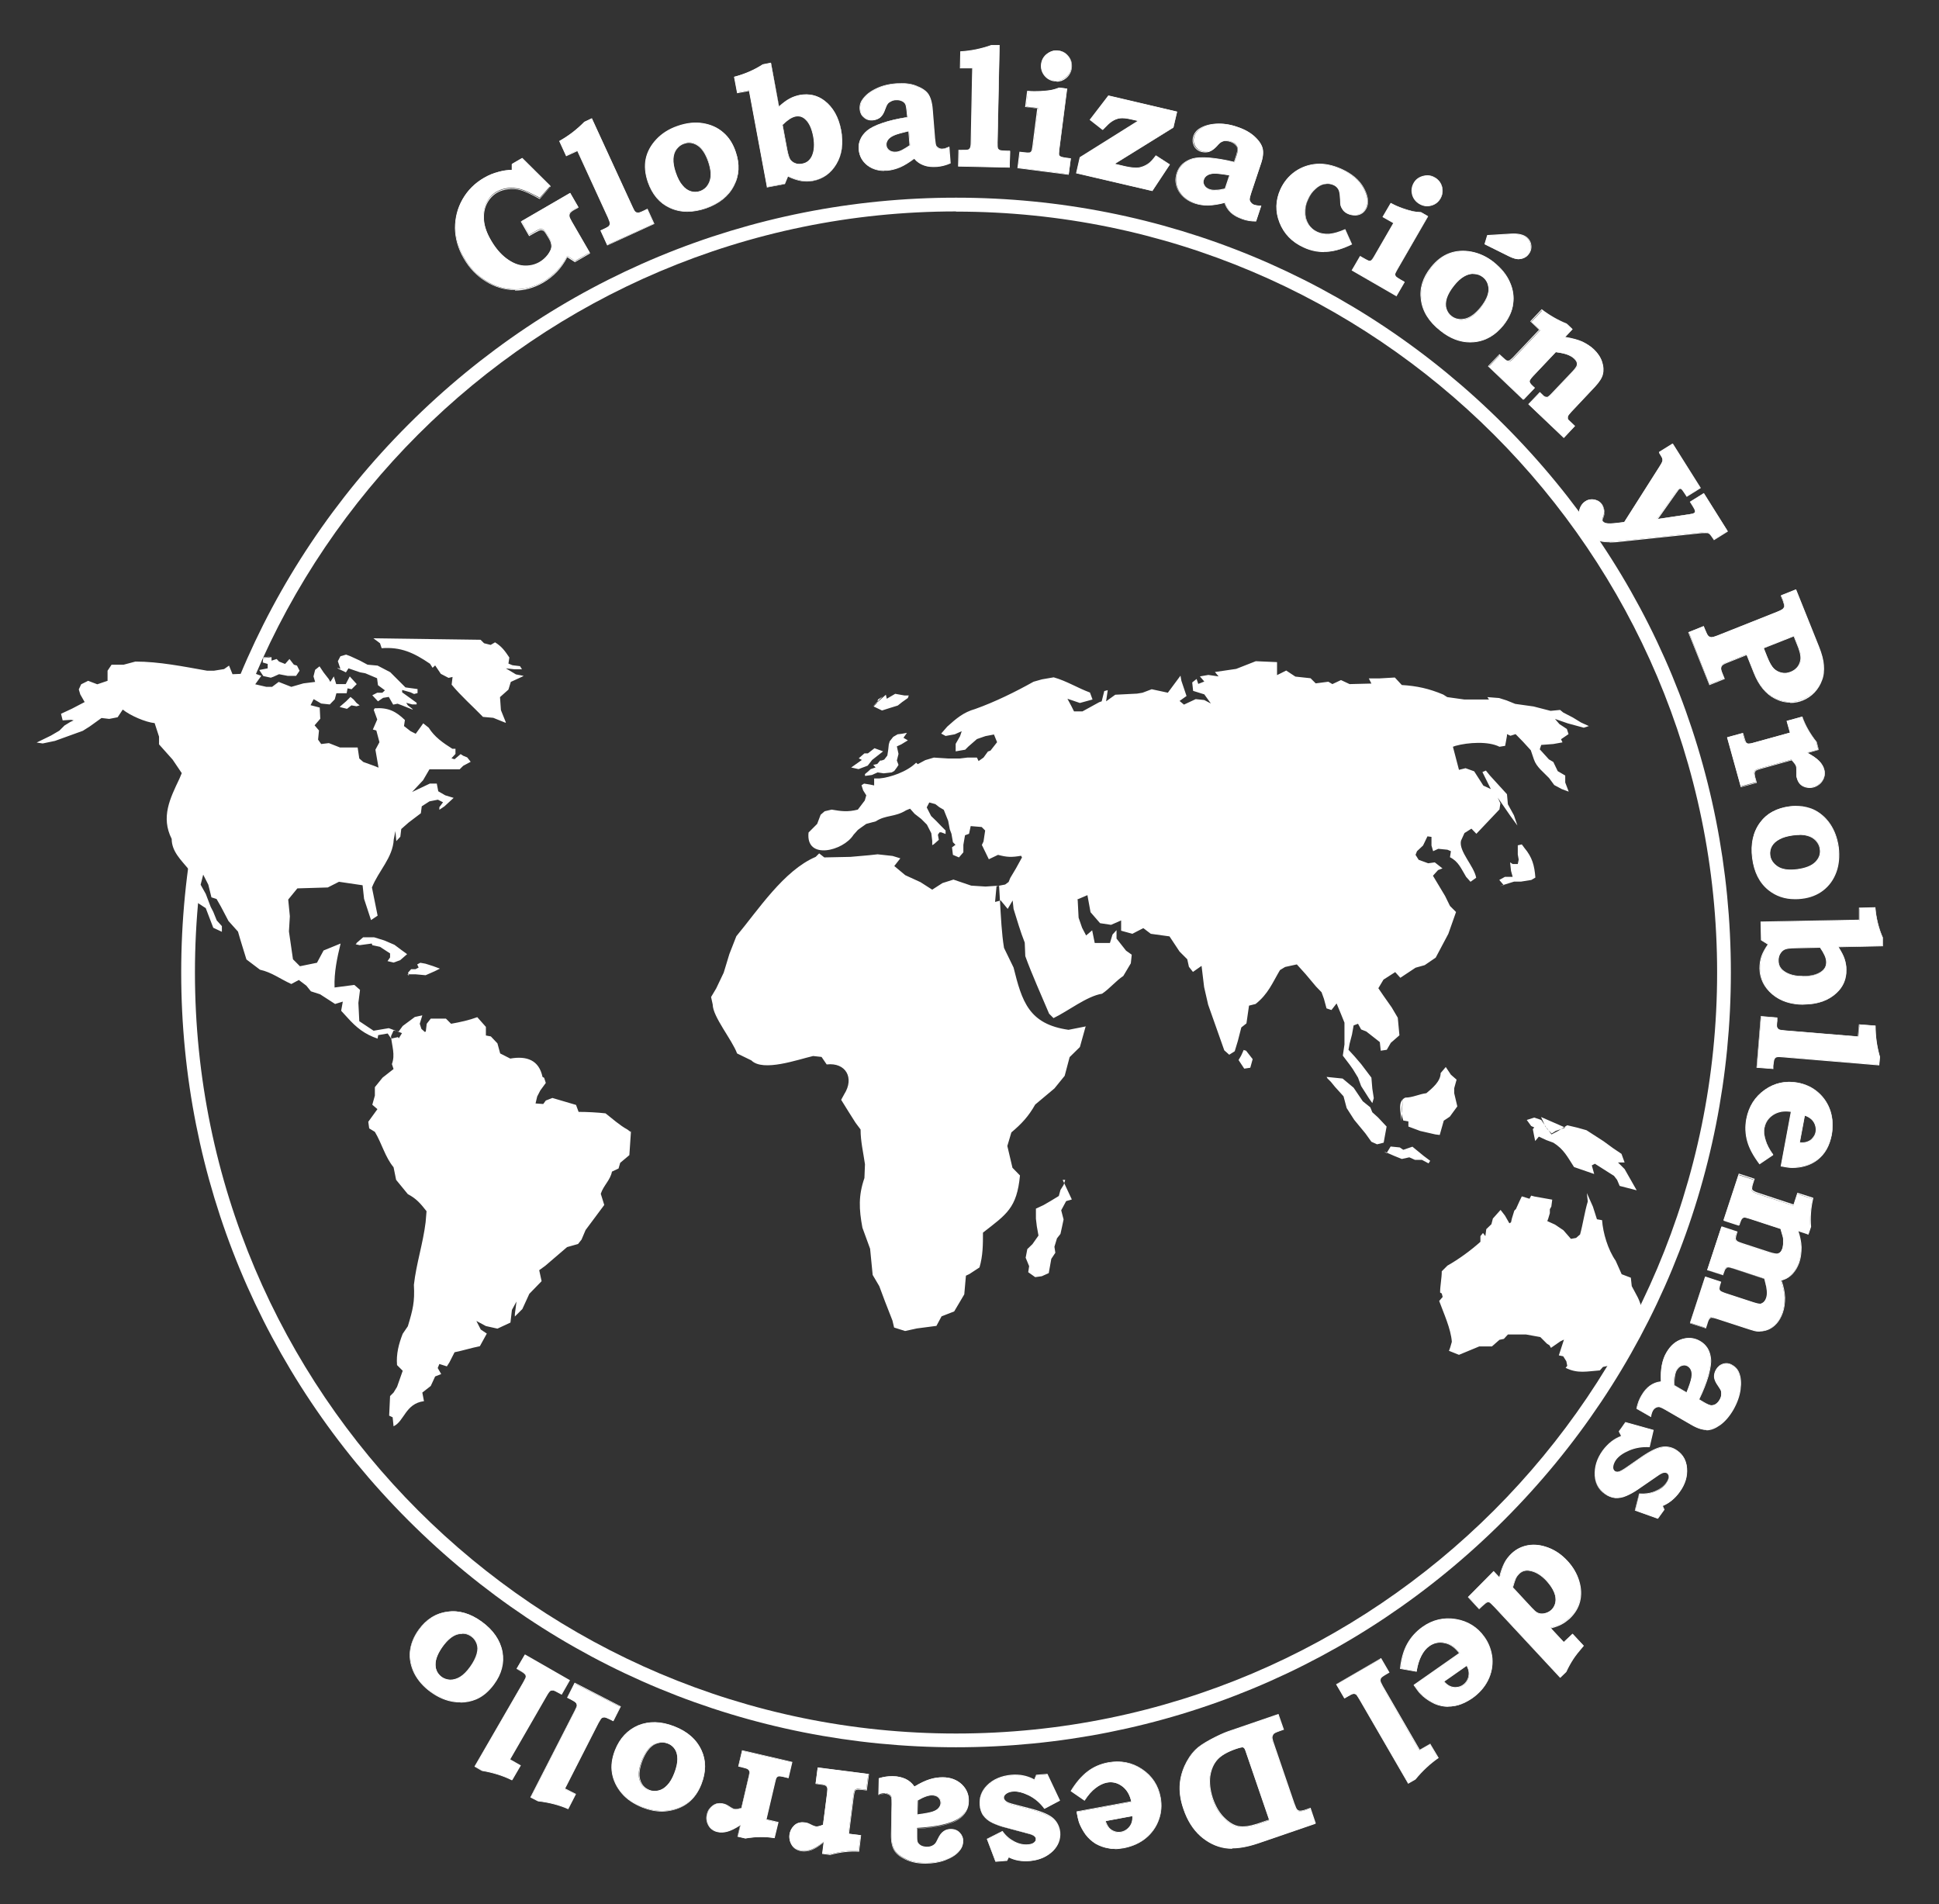 <?xml version="1.0" encoding="UTF-8"?>
<svg id="Capa_1" data-name="Capa 1" xmlns="http://www.w3.org/2000/svg" viewBox="0 0 105.83 103.94">
  <rect x="0" y="0" width="105.83" height="103.94" fill="#333333" stroke="none"/>
  <defs>
    <style>
      .cls-1, .cls-2 {
        fill: #fff;
      }

      .cls-2, .cls-3 {
        fill-rule: evenodd;
      }

      .cls-3 {
        fill: none;
      }
    </style>
  </defs>
  <g id="Layer_1">
    <g id="_2297663652032" data-name=" 2297663652032">
      <g>
        <path class="cls-3" d="m52.18,11.18c23.15,0,41.91,18.76,41.91,41.91s-18.76,41.91-41.91,41.91S10.26,76.24,10.26,53.09,29.03,11.18,52.18,11.18Z"/>
        <path class="cls-1" d="m52.18,95.37c-11.29,0-21.91-4.4-29.9-12.39-7.99-7.99-12.39-18.61-12.39-29.9s4.4-21.91,12.39-29.9c7.99-7.99,18.61-12.39,29.9-12.39s21.91,4.4,29.9,12.39c7.99,7.99,12.39,18.61,12.39,29.9s-4.4,21.91-12.39,29.9c-7.99,7.99-18.61,12.39-29.9,12.39Zm0-83.83c-22.91,0-41.54,18.63-41.54,41.54s18.63,41.54,41.54,41.54,41.54-18.63,41.54-41.54S75.08,11.55,52.18,11.55Z"/>
      </g>
      <path class="cls-1" d="m28.46,12.07l2.66-1.54.44.76-.2.11c-.13.08-.21.14-.25.19-.03.05-.05.11-.04.17,0,.06.05.17.13.31l.99,1.71-.8.46-.43-.27c-.15.3-.34.57-.55.8-.22.23-.47.43-.75.6-.5.29-1.02.43-1.57.42-.55,0-1.07-.16-1.56-.46-.49-.3-.89-.71-1.2-1.26-.31-.53-.47-1.08-.48-1.64,0-.56.13-1.08.41-1.57.28-.49.67-.88,1.17-1.16.24-.14.5-.25.77-.32.27-.08.53-.11.75-.11v-.33s.55-.32.55-.32l1.54,1.52-.58.65c-.47-.25-.82-.41-1.05-.47-.23-.06-.45-.08-.68-.06-.23.03-.43.09-.61.19-.25.14-.44.35-.57.62-.13.27-.18.58-.15.92.03.35.16.72.39,1.11.25.43.53.76.85,1,.32.24.63.37.94.39.31.02.6-.04.86-.19.19-.11.34-.25.47-.42.12-.17.19-.32.2-.45,0-.13-.03-.27-.13-.43l-.12-.2c-.08-.14-.14-.22-.18-.25-.06-.04-.12-.05-.18-.05-.06,0-.16.05-.3.13l-.31.18-.44-.76h0Z"/>
      <path id="_1" data-name="1" class="cls-1" d="m32.31,6.48l2.2,4.8c.07.16.12.25.15.28.04.05.11.07.18.06.05,0,.16-.04.34-.13l.14-.07.36.79-2.54,1.16-.36-.79.16-.07c.16-.08.26-.13.3-.17.04-.04.06-.09.06-.15,0-.05-.03-.16-.11-.32l-1.68-3.66-.61.28-.37-.8c.47-.26.93-.6,1.36-1.04l.4-.18h0Z"/>
      <path id="_2" data-name="2" class="cls-1" d="m36.99,6.89c.49-.17.94-.22,1.37-.15.43.07.8.23,1.1.49.31.26.54.61.69,1.06.23.67.2,1.28-.1,1.85-.29.56-.8.97-1.52,1.22-.74.25-1.4.24-1.97-.03-.56-.25-.95-.72-1.19-1.4-.15-.45-.19-.86-.11-1.25.08-.39.27-.74.57-1.06.3-.32.68-.56,1.15-.72h0Zm.34.93c-.16.06-.3.16-.41.3-.11.14-.17.33-.18.54-.01.22.03.47.13.76.1.3.22.53.37.7.14.17.3.28.47.33.17.05.33.04.49-.01.25-.09.43-.26.54-.54.11-.27.08-.63-.07-1.08-.15-.43-.34-.73-.58-.89-.24-.16-.49-.2-.75-.11Z"/>
      <path id="_3" data-name="3" class="cls-1" d="m42.08,3.44l.44,2.39c.22-.2.41-.35.59-.44.18-.1.37-.16.56-.2.5-.09.95.01,1.35.32.46.36.76.89.89,1.6.13.72.05,1.33-.25,1.84-.3.51-.73.81-1.27.91-.22.04-.44.04-.66,0-.22-.04-.45-.12-.71-.25l-.17.42-.98.18-.98-5.28-.65.12-.16-.86c.58-.15,1.09-.37,1.56-.67l.43-.08h0Zm.62,3.36l.25,1.35c.05.27.11.46.17.55.06.1.15.17.27.21.12.05.25.06.4.03.24-.04.42-.18.53-.41.14-.29.16-.65.08-1.09-.08-.42-.22-.73-.41-.92-.16-.16-.34-.22-.55-.18-.12.02-.23.07-.36.15-.12.08-.25.18-.38.32h0Z"/>
      <path id="_4" data-name="4" class="cls-1" d="m49.54,6.4l-.03-.33c-.02-.2-.04-.33-.08-.4s-.1-.13-.2-.17-.2-.06-.33-.05c-.1,0-.19.03-.27.07-.08.04-.14.09-.18.14-.04.06-.09.16-.14.31-.07.19-.15.33-.26.43-.11.09-.24.14-.39.15-.19.02-.35-.03-.49-.14-.13-.11-.21-.25-.22-.43-.02-.2.03-.39.14-.55.15-.22.39-.41.71-.57.32-.16.69-.26,1.11-.29.42-.03.78,0,1.08.12.3.11.52.26.65.43.13.18.21.46.24.84l.13,1.61c.02.2.04.32.06.38.03.05.07.1.15.14.07.04.15.05.23.04.08,0,.19-.04.33-.1l.07.88c-.25.1-.49.16-.72.18-.28.02-.51,0-.72-.08-.2-.07-.38-.2-.52-.37-.28.22-.54.38-.78.48-.24.1-.47.16-.7.18-.43.03-.78-.06-1.07-.28-.28-.22-.44-.51-.47-.86-.02-.2.01-.39.09-.56.08-.18.2-.33.37-.48.17-.14.44-.28.81-.4.37-.13.83-.24,1.37-.32h0Zm.06.75c-.39.09-.66.17-.82.24-.16.07-.27.15-.33.25-.06.09-.09.19-.08.28,0,.12.06.22.16.29.1.07.22.11.38.09.1,0,.21-.04.34-.1.13-.06.27-.15.42-.26l-.06-.79h0Z"/>
      <path id="_5" data-name="5" class="cls-1" d="m54.55,2.49l-.11,5.28c0,.18,0,.28.02.32.02.06.07.1.14.13.04.02.17.03.37.04h.16s-.02.87-.02.87l-2.79-.06.02-.87h.17c.18,0,.3,0,.35-.02.05-.02.09-.06.11-.11.02-.05.04-.16.04-.33l.08-4.03h-.67s.02-.89.02-.89c.54-.03,1.1-.14,1.68-.35h.44s0,0,0,0Z"/>
      <path id="_6" data-name="6" class="cls-1" d="m57.76,2.76c.23.03.41.13.55.31.14.18.19.38.17.61-.03.23-.13.41-.32.55-.18.14-.38.2-.61.17-.23-.03-.41-.13-.55-.31-.14-.18-.19-.38-.16-.61.03-.22.13-.41.32-.55.19-.14.39-.2.6-.17h0Zm.47,2.09l-.42,3.31c-.02.16-.02.26-.01.29.01.04.04.07.09.1.04.02.15.05.31.07l.24.03-.11.86-2.77-.35.11-.86.24.03c.15.02.25.02.3.01.04-.01.08-.03.11-.07.03-.04.05-.11.06-.23l.28-2.14-.66-.08.11-.84c.24.02.47.02.69.01.22-.01.42-.03.6-.07.11-.02.26-.06.43-.13,0,0,.43.05.43.05Z"/>
      <path id="_7" data-name="7" class="cls-1" d="m60.52,5.23l3.73.87-.2.85-3.22,2,.59.14c.32.07.57.1.75.07.18-.03.36-.1.52-.21.11-.08.25-.23.42-.45l.73.48-.95,1.44-4.14-.97.2-.85,3.2-2-.4-.09c-.26-.06-.46-.08-.61-.06-.15.02-.31.08-.47.19-.08.05-.24.2-.47.44l-.69-.54s1-1.31,1-1.31Z"/>
      <path id="_8" data-name="8" class="cls-1" d="m67.37,8.86l.11-.32c.06-.19.09-.32.08-.41,0-.08-.05-.16-.11-.24s-.16-.13-.28-.17c-.09-.03-.19-.04-.27-.04-.09,0-.16.03-.22.06-.06.03-.15.11-.25.23-.14.15-.27.25-.4.29-.13.04-.27.04-.42,0-.18-.06-.31-.17-.39-.32-.08-.15-.09-.31-.04-.48.06-.19.18-.34.35-.45.23-.14.52-.23.88-.25.36-.02.74.03,1.13.17.4.13.71.31.95.53.24.22.38.44.43.65.05.22.02.51-.11.87l-.51,1.53c-.06.19-.09.31-.09.37,0,.06.03.12.08.18.05.06.12.11.2.13.08.03.2.04.35.04l-.28.84c-.27,0-.51-.04-.74-.12-.26-.09-.47-.2-.63-.35-.16-.15-.27-.33-.34-.54-.35.09-.65.14-.91.14-.26,0-.5-.03-.71-.11-.41-.13-.7-.36-.88-.67-.17-.31-.21-.64-.1-.98.06-.19.17-.35.31-.48.14-.13.32-.23.53-.29.21-.06.51-.08.91-.05.39.03.85.11,1.38.24h0Zm-.23.71c-.39-.07-.68-.1-.85-.1-.17,0-.3.04-.4.1-.09.06-.16.14-.18.23-.04.11-.03.22.03.33.06.1.16.18.31.23.09.03.21.04.35.03.14,0,.3-.03.49-.08l.25-.75Z"/>
      <path id="_9" data-name="9" class="cls-1" d="m73.43,12.54l.36.8c-.5.24-.97.38-1.4.39-.43.02-.84-.06-1.24-.24-.64-.29-1.07-.74-1.31-1.35-.24-.61-.22-1.21.05-1.8.18-.4.45-.73.8-.97.35-.24.74-.38,1.17-.41.43-.03.88.07,1.35.28.56.26.97.6,1.2,1.02.24.42.29.78.16,1.07-.06.12-.14.22-.24.29-.1.07-.22.11-.36.12-.14,0-.28-.02-.41-.08-.1-.05-.19-.11-.25-.19-.06-.08-.11-.16-.13-.25-.01-.04-.02-.14-.03-.32,0-.22-.02-.37-.05-.45-.02-.08-.06-.15-.11-.21s-.12-.11-.21-.15c-.14-.07-.3-.08-.47-.05-.17.03-.34.12-.51.27s-.31.34-.41.57c-.12.25-.17.5-.16.75,0,.25.07.46.19.64.12.18.28.31.48.41.19.09.41.12.65.11.24-.02.53-.1.88-.26h0Z"/>
      <path id="_10" data-name="10" class="cls-1" d="m78.31,9.69c.2.11.33.28.39.5.06.22.03.43-.08.63-.12.2-.28.33-.5.39-.22.06-.43.03-.63-.08-.2-.11-.33-.28-.39-.5-.06-.22-.03-.43.08-.63.11-.2.28-.32.51-.38.23-.06.43-.03.62.08Zm-.37,2.11l-1.67,2.89c-.08.14-.12.23-.12.27,0,.04.01.08.04.12.03.04.12.1.26.18l.21.12-.44.76-2.42-1.39.44-.76.21.12c.14.08.23.12.27.13.05,0,.09,0,.13-.02.04-.02.09-.09.14-.19l1.08-1.87-.58-.33.42-.74c.21.11.42.2.63.28.21.08.4.13.58.17.11.02.26.04.45.05l.37.21h0Z"/>
      <path id="_11" data-name="11" class="cls-1" d="m81.53,14.33c.4.32.69.68.87,1.07s.23.79.18,1.19c-.05.4-.23.78-.52,1.15-.44.55-.97.86-1.6.92-.63.06-1.25-.15-1.84-.62-.61-.48-.96-1.04-1.04-1.67-.09-.61.09-1.19.54-1.76.29-.37.62-.63,1-.77.37-.14.77-.17,1.2-.09.43.08.84.27,1.23.58Zm-.6.79c-.13-.11-.29-.17-.47-.18-.18-.01-.37.03-.55.14-.19.1-.38.28-.57.52-.2.25-.33.48-.39.69-.07.21-.07.4-.02.57.05.17.14.3.28.41.21.16.46.22.74.16.29-.06.58-.27.87-.64.28-.36.43-.68.43-.97,0-.29-.1-.52-.31-.69h0Zm.11-1.79l.14-.47,1.3-.08c.37-.02.65.04.83.19.14.11.22.26.24.44.02.18-.03.35-.15.5-.09.11-.22.19-.38.22-.17.04-.38,0-.63-.13l-1.35-.67h0Z"/>
      <path id="_12" data-name="12" class="cls-1" d="m85.83,17.97l-.41.44c.41.06.73.15.96.26.23.11.44.24.63.42.21.2.36.42.44.67.08.24.09.47.04.67-.05.21-.2.43-.43.68l-1.29,1.37c-.11.12-.17.2-.19.25-.01.05-.01.1,0,.14.02.04.09.12.22.24l.16.15-.6.63-1.93-1.82.6-.63c.15.14.23.21.26.22.07.04.13.05.18.03.05-.02.13-.09.24-.2l1.14-1.2c.15-.16.23-.27.24-.35.02-.12-.03-.24-.14-.35-.09-.09-.21-.16-.36-.22-.15-.06-.37-.11-.67-.15l-1.23,1.3c-.13.14-.2.24-.2.3,0,.06.06.15.17.26l.11.1-.6.63-1.91-1.8.6-.63.09.09c.15.14.25.23.3.25.05.02.1.02.15.01.05-.02.12-.07.21-.17l1.45-1.53-.48-.46.6-.63c.44.32.9.58,1.37.77,0,0,.31.29.31.29Z"/>
      <path id="_13" data-name="13" class="cls-1" d="m91.31,24.22l1.5,2.39-.74.46-.1-.16c-.09-.14-.16-.23-.2-.25-.04-.02-.08-.03-.12,0-.03.02-.09.1-.19.23l-1.02,1.44,1.76-.26c.13-.02.22-.04.27-.07.04-.02.06-.06.06-.12,0-.05-.05-.15-.13-.28l-.14-.22.74-.46,1.29,2.06-.74.46c-.12-.18-.19-.28-.22-.31-.04-.04-.08-.06-.13-.07-.04-.01-.15,0-.32,0l-4.63.49c-.48.05-.87.02-1.15-.11-.28-.13-.52-.34-.71-.63-.18-.29-.25-.57-.21-.85.04-.28.16-.48.35-.6.15-.1.32-.12.5-.09.18.04.32.13.41.28.06.1.1.22.11.35,0,.08,0,.18-.05.3-.03.07-.04.13-.04.16,0,.03,0,.06.02.08.03.05.09.09.17.11.13.03.33.02.6-.01l.4-.05,1.91-3.01c.1-.15.15-.25.17-.31s.01-.11,0-.16c-.02-.05-.08-.16-.19-.34l.74-.46Z"/>
      <path id="_14" data-name="14" class="cls-1" d="m98.02,32.18l1.23,3.09c.16.39.25.73.27,1.02.02.29,0,.56-.1.81-.09.25-.22.47-.41.66-.18.19-.4.33-.65.43-.5.2-1,.17-1.49-.08-.49-.25-.87-.71-1.14-1.39l-.4-1-1.09.44c-.14.05-.22.1-.25.13-.04.04-.07.1-.07.16,0,.06.02.16.07.28l.12.3-.81.32-1.13-2.85.81-.32.08.2c.07.17.13.28.17.33.05.05.1.07.17.07.06,0,.18-.03.35-.1l3.22-1.28c.18-.07.29-.13.34-.17.05-.05.08-.1.08-.16,0-.06-.02-.16-.07-.3l-.11-.28.81-.32h0Zm-.1,2.53l-1.66.66.2.5c.12.3.24.51.36.63.12.12.26.19.43.23.17.04.34.02.51-.05.27-.11.44-.3.51-.56.06-.2.02-.45-.09-.75l-.26-.65Z"/>
      <path id="_15" data-name="15" class="cls-1" d="m99.26,40.91l-.63.17c.31.16.53.32.66.46.14.15.23.3.27.45.04.14.04.28,0,.41-.03.13-.1.24-.21.34-.1.1-.23.17-.36.21-.18.05-.37.04-.55-.04-.18-.08-.3-.23-.36-.45-.02-.06-.03-.11-.03-.16,0-.05,0-.15,0-.31,0-.08,0-.15-.02-.2-.02-.07-.1-.19-.25-.33l-1.7.47c-.15.04-.24.08-.27.11-.04.03-.06.08-.07.13,0,.06.01.16.06.33l.05.19-.84.23-.74-2.68.84-.23.06.22c.04.16.08.26.11.29.03.04.07.06.12.07.05,0,.15,0,.3-.05l2-.55-.18-.64.84-.23c.16.46.42.92.77,1.37l.11.41h0Z"/>
      <path id="_16" data-name="16" class="cls-1" d="m100.33,46.22c.06.51.02.97-.13,1.37-.15.4-.39.73-.71.98-.32.25-.71.4-1.17.46-.7.09-1.29-.07-1.79-.47-.49-.4-.79-.98-.88-1.74-.1-.77.04-1.42.42-1.93.36-.49.9-.79,1.61-.88.47-.06.88,0,1.25.15.36.16.67.42.92.77.25.36.41.78.47,1.27h0Zm-.98.14c-.02-.17-.09-.32-.21-.46-.12-.14-.28-.23-.49-.29-.21-.06-.46-.07-.77-.03-.31.04-.57.11-.76.22-.2.11-.33.24-.42.39-.08.15-.11.32-.09.49.03.26.17.47.42.63.25.16.6.21,1.07.15.45-.06.78-.19.99-.39.21-.2.29-.44.26-.71h0Z"/>
      <path id="_17" data-name="17" class="cls-1" d="m102.77,51.63l-2.43.05c.16.25.28.47.34.66s.1.39.1.58c.01.51-.17.94-.54,1.28-.43.4-1,.6-1.72.62-.73.01-1.32-.17-1.77-.55-.45-.38-.68-.85-.69-1.4,0-.23.03-.44.1-.65.07-.21.19-.43.36-.66l-.38-.24-.02-.99,5.37-.1v-.66s.86-.02.86-.02c.05.59.19,1.14.41,1.64v.44s0,0,0,0Zm-3.41.07l-1.37.03c-.28,0-.47.03-.57.08-.1.05-.19.12-.26.24-.07.11-.1.24-.1.39,0,.25.11.45.32.59.26.18.61.27,1.06.26.42,0,.75-.09.98-.26.18-.13.27-.3.27-.51,0-.12-.03-.24-.09-.38-.06-.13-.14-.28-.25-.43h0Z"/>
      <path id="_18" data-name="18" class="cls-1" d="m102.55,58.12l-5.26-.44c-.18-.01-.28-.02-.32,0-.06.02-.11.06-.14.13-.02.04-.04.16-.06.36v.16s-.88-.07-.88-.07l.23-2.78.87.07v.17c-.03.18-.03.3,0,.35.02.05.05.09.1.12.05.03.16.05.33.06l4.01.33.06-.66.87.07c0,.54.07,1.1.24,1.69l-.04.44h0Z"/>
      <path id="_19" data-name="19" class="cls-1" d="m96.78,63.02l-.73.49c-.33-.42-.56-.83-.67-1.23-.11-.4-.13-.8-.05-1.22.13-.67.46-1.2,1-1.58.54-.38,1.14-.5,1.79-.38.43.08.8.25,1.11.53.31.27.54.61.67,1.01.13.4.15.84.07,1.3-.06.3-.15.56-.28.78-.13.23-.29.41-.49.57-.19.15-.41.26-.66.33-.25.07-.5.1-.75.1-.12,0-.32-.03-.58-.08l.56-2.98c-.38-.07-.7-.01-.97.16-.27.17-.44.41-.5.72-.04.2-.02.43.06.68.08.26.21.52.41.79h0Zm1.45-.65c.18.01.33,0,.44-.05.11-.04.21-.11.29-.21.08-.1.13-.2.15-.32.02-.12.02-.25-.03-.38-.04-.13-.11-.23-.2-.32-.09-.09-.22-.16-.38-.21l-.28,1.49Z"/>
      <path id="_20" data-name="20" class="cls-1" d="m98.69,67.38l-.57-.19c.11.31.17.61.18.9,0,.29-.03.56-.12.83-.06.17-.13.32-.24.46-.1.14-.21.25-.32.33-.11.08-.25.14-.42.18.12.35.19.66.2.95,0,.29-.03.56-.12.82-.08.23-.18.42-.33.58-.14.16-.31.27-.48.34-.18.07-.36.09-.54.07-.11,0-.26-.05-.46-.11l-1.78-.58c-.15-.05-.24-.07-.29-.06-.05,0-.1.03-.14.08-.03.03-.07.13-.13.3l-.06.19-.83-.27.82-2.51.83.27c-.06.19-.09.31-.09.36,0,.05.02.1.06.14.03.04.12.08.26.12l1.56.51c.18.06.3.09.37.08.07,0,.13-.04.2-.09.06-.06.11-.13.14-.23.04-.11.05-.24.04-.38,0-.15-.06-.37-.14-.68l-1.68-.55c-.17-.05-.27-.08-.32-.07-.05,0-.1.04-.14.09-.03.03-.07.14-.14.33l-.83-.27.77-2.35.83.27c-.06.19-.09.32-.09.37,0,.05.02.09.06.13.04.04.14.08.3.14l1.47.48c.23.08.38.1.47.09.13-.03.22-.12.28-.28.03-.08.04-.17.05-.26,0-.09,0-.19,0-.29,0-.05-.04-.2-.11-.42l-.03-.12-1.68-.55c-.16-.05-.26-.08-.31-.07-.05,0-.09.03-.13.07-.04.04-.08.12-.12.25l-.04.12-.83-.27.82-2.5.83.27-.05.17c-.06.18-.09.29-.08.34,0,.05.03.1.07.13.04.04.14.08.3.14l1.93.63.21-.64.83.27c-.12.54-.16,1.06-.12,1.57l-.13.4h0Z"/>
      <path id="_21" data-name="21" class="cls-1" d="m92.71,76.38l.29.17c.17.1.3.15.38.16.08,0,.17-.01.25-.06.09-.05.16-.13.23-.24.05-.09.08-.17.09-.26.01-.09,0-.16-.01-.23-.02-.07-.08-.16-.17-.29-.12-.16-.19-.32-.2-.45-.01-.14.02-.27.09-.41.1-.17.23-.27.39-.32.17-.05.33-.03.48.06.18.1.3.24.37.43.1.25.12.55.07.91-.05.35-.18.71-.39,1.08-.21.36-.44.64-.71.82-.27.19-.51.28-.73.29-.22,0-.5-.09-.83-.28l-1.4-.81c-.17-.1-.29-.15-.35-.16-.06,0-.12,0-.19.04-.07.04-.13.09-.17.17-.04.07-.08.18-.11.33l-.76-.44c.06-.26.14-.49.26-.7.14-.24.3-.42.47-.55.18-.12.37-.2.6-.22-.02-.36,0-.67.05-.92.05-.25.13-.48.25-.68.22-.37.49-.61.83-.72.34-.11.67-.07.98.1.17.1.31.23.41.4.1.16.16.36.18.58.02.22-.03.52-.13.9-.11.38-.28.81-.51,1.31h0Zm-.65-.37c.15-.37.24-.64.27-.81.03-.17.02-.31-.02-.41-.04-.1-.1-.18-.19-.23-.1-.06-.21-.07-.33-.03-.12.04-.21.12-.29.26-.05.09-.08.2-.11.34s-.03.3-.02.49l.68.39h0Z"/>
      <path id="_22" data-name="22" class="cls-1" d="m90.83,82.4l-.35.48-1.23-.44.22-.89c.31.02.59-.02.86-.13.27-.11.47-.26.61-.46.09-.13.14-.24.14-.34,0-.1-.03-.17-.09-.21-.05-.04-.12-.05-.19-.04-.08.01-.19.07-.34.18l-1.09.75c-.19.13-.4.25-.61.34-.21.09-.42.13-.61.11-.2-.02-.39-.09-.57-.23-.33-.24-.51-.57-.54-.97-.03-.48.11-.94.43-1.38.28-.38.61-.64,1.01-.79l-.13-.25.35-.49,1.53.42-.21.9c-.4-.02-.76.04-1.1.18-.34.14-.58.32-.74.53-.1.13-.15.27-.15.4,0,.1.03.18.1.23.06.04.13.05.22.04.09-.02.23-.09.43-.23l.85-.59c.47-.32.85-.5,1.14-.53.29-.03.55.04.79.21.31.22.48.53.51.93.03.45-.1.89-.4,1.3-.26.37-.58.62-.93.76l.09.21h0Z"/>
      <path id="_23" data-name="23" class="cls-1" d="m85.15,91.54l-3.58-3.84c-.14-.15-.23-.24-.28-.26-.04-.02-.09-.02-.13,0-.05.01-.14.09-.27.21l-.16.15-.59-.64,1.39-1.39.32.34c.08-.33.17-.6.27-.8.1-.2.24-.37.39-.52.25-.24.55-.38.89-.44.34-.06.7-.02,1.09.12.39.14.74.38,1.04.71.31.33.53.7.64,1.1.12.4.13.77.04,1.12-.09.34-.27.65-.55.9-.14.13-.29.24-.45.33-.16.09-.36.16-.59.22l.73.78.48-.45.6.64c-.25.28-.44.52-.57.72-.13.2-.26.43-.38.7l-.32.3h0Zm-2.59-4.88l1.03,1.1c.13.14.23.23.3.27.1.06.23.07.38.05.15-.03.28-.09.4-.2.12-.11.19-.25.23-.42.03-.17.01-.35-.07-.55-.08-.2-.22-.41-.42-.63-.29-.31-.58-.49-.89-.55-.24-.05-.44,0-.62.17-.07.07-.13.15-.18.24-.04.09-.1.26-.17.53h0Z"/>
      <path id="_24" data-name="24" class="cls-1" d="m77.31,91.23l-.86-.16c.06-.54.18-.99.38-1.35.2-.36.47-.67.82-.91.56-.39,1.17-.54,1.82-.42.65.11,1.17.44,1.54.98.25.36.39.74.43,1.16.03.41-.04.81-.23,1.19-.19.38-.48.71-.86.98-.25.17-.5.29-.75.37-.25.07-.5.09-.75.06-.24-.03-.48-.1-.7-.23-.23-.12-.42-.27-.6-.45-.09-.09-.2-.25-.36-.47l2.49-1.74c-.22-.31-.49-.5-.81-.57-.32-.07-.6-.01-.86.17-.17.12-.31.29-.43.53-.13.24-.21.52-.26.86h0Zm1.49.55c.12.14.24.23.35.28.11.05.23.07.36.05.12-.01.24-.05.34-.12.1-.07.19-.17.25-.29.06-.12.09-.24.08-.37,0-.13-.05-.27-.13-.42l-1.25.87h0Z"/>
      <path id="_25" data-name="25" class="cls-1" d="m76.85,97.33l-2.64-4.57c-.09-.15-.15-.24-.18-.26-.05-.04-.11-.06-.19-.04-.05,0-.16.06-.33.16l-.14.08-.44-.76,2.42-1.4.44.75-.15.09c-.16.09-.25.16-.29.2-.03.04-.05.09-.04.15,0,.06.05.16.13.31l2.02,3.49.58-.33.44.76c-.45.3-.87.69-1.26,1.16l-.38.22h0Z"/>
      <path id="_26" data-name="26" class="cls-1" d="m71.79,99.55l-3.12,1.07c-.71.24-1.31.32-1.81.24-.5-.08-.94-.3-1.34-.66-.4-.36-.71-.84-.92-1.46-.15-.43-.22-.84-.2-1.22.01-.38.1-.75.25-1.11.16-.36.36-.65.6-.89.18-.18.46-.36.83-.57.37-.2.68-.34.92-.42l2.75-.94.28.82-.21.07c-.17.06-.28.11-.33.16-.04.05-.07.11-.08.19,0,.06.02.18.09.37l1.11,3.25c.06.18.12.3.16.34.04.04.1.07.16.08.06,0,.19-.02.37-.08l.21-.07.28.82h0Zm-2.51-.21l-1.27-3.7c-.04-.13-.08-.2-.1-.22-.04-.04-.08-.05-.13-.05-.05,0-.16.03-.33.09-.47.16-.81.36-1.02.59-.21.23-.35.54-.4.91-.05.37,0,.78.14,1.22.15.43.35.78.62,1.05.26.27.53.43.8.48.27.05.62,0,1.03-.13l.66-.23h0Z"/>
      <path id="_27" data-name="27" class="cls-1" d="m59.19,98.26l-.72-.5c.28-.47.58-.82.91-1.07.33-.25.7-.41,1.12-.48.68-.12,1.29,0,1.83.37.55.37.88.88,1,1.53.08.43.05.84-.09,1.23-.14.39-.38.72-.71.99-.33.27-.73.45-1.19.53-.3.05-.57.06-.83.02-.26-.04-.49-.13-.71-.25-.21-.13-.39-.29-.55-.5-.15-.21-.27-.43-.36-.66-.04-.12-.08-.31-.13-.57l2.99-.55c-.08-.37-.24-.66-.5-.85-.26-.19-.54-.26-.85-.2-.2.04-.4.14-.62.3-.21.16-.41.39-.59.67h0Zm1.12,1.12c.05.17.12.31.21.4.08.09.18.15.3.2.12.04.24.05.36.03.12-.02.24-.08.34-.16.1-.08.18-.19.23-.3.05-.12.07-.26.06-.43l-1.5.28h0Z"/>
      <path id="_28" data-name="28" class="cls-1" d="m54.93,101.55l-.59.05-.47-1.22.82-.41c.18.25.4.44.66.56.26.13.51.18.74.16.16-.01.28-.05.35-.11.07-.06.11-.13.1-.2,0-.06-.04-.12-.1-.17-.06-.05-.18-.1-.36-.14l-1.27-.34c-.22-.06-.44-.14-.65-.24-.21-.1-.37-.23-.49-.39-.12-.16-.18-.36-.2-.58-.03-.41.1-.75.39-1.04.34-.34.78-.53,1.33-.57.47-.04.89.05,1.25.26l.11-.26.6-.05.67,1.43-.82.43c-.24-.32-.52-.56-.85-.72-.33-.16-.62-.24-.88-.22-.16.01-.3.06-.4.15-.08.07-.11.14-.11.22,0,.07.04.13.12.19.07.06.22.12.45.18l1,.26c.55.15.93.32,1.15.52.21.2.33.45.35.74.03.38-.09.71-.38.99-.32.32-.74.5-1.24.55-.45.04-.84-.03-1.18-.21l-.1.21h0Z"/>
      <path id="_29" data-name="29" class="cls-1" d="m50.04,99.81v.33c-.01.2,0,.33.03.41.03.08.09.14.18.19.09.05.19.08.32.08.1,0,.19-.01.27-.05.08-.03.15-.07.2-.12.05-.05.11-.15.17-.29.09-.19.18-.32.3-.4.11-.08.25-.12.4-.11.19,0,.35.07.47.19.12.12.18.27.18.45,0,.2-.07.38-.2.53-.17.2-.43.37-.76.49-.34.12-.71.18-1.13.17-.42,0-.77-.08-1.06-.23-.29-.14-.49-.31-.6-.5-.11-.19-.16-.48-.16-.86l.03-1.62c0-.2,0-.33-.02-.38-.02-.06-.06-.11-.13-.15-.07-.04-.15-.07-.23-.07-.08,0-.2.02-.34.07l.02-.88c.26-.08.5-.11.74-.11.28,0,.51.06.71.15.19.09.35.23.48.42.31-.19.58-.32.83-.4.25-.08.48-.11.71-.11.43,0,.78.14,1.04.38.26.25.39.55.38.9,0,.2-.05.39-.15.55-.1.17-.24.31-.42.43-.19.12-.47.23-.85.32-.38.09-.85.15-1.39.18h0Zm.02-.75c.4-.05.67-.1.84-.16.16-.06.28-.13.35-.22.07-.09.11-.18.11-.27,0-.12-.04-.22-.13-.3-.09-.08-.21-.13-.36-.13-.1,0-.21.02-.35.07-.13.05-.28.12-.45.22l-.02.79h0Z"/>
      <path id="_30" data-name="30" class="cls-1" d="m44.89,101.17l.08-.65c-.27.22-.5.36-.69.43-.19.07-.36.09-.52.07-.15-.02-.27-.07-.38-.15-.11-.08-.18-.19-.24-.32-.05-.13-.07-.27-.05-.42.03-.19.11-.35.25-.49.14-.14.33-.19.55-.16.06,0,.11.02.16.03.04.02.14.06.28.13.07.03.14.05.19.06.08.01.21-.02.4-.1l.23-1.75c.02-.15.02-.25,0-.3-.02-.05-.05-.08-.1-.11-.05-.03-.16-.05-.33-.07l-.2-.03.11-.86,2.76.35-.11.86-.23-.03c-.16-.02-.27-.03-.31-.01-.04.01-.08.04-.1.08-.03.04-.05.14-.07.3l-.26,2.06.66.08-.11.86c-.49-.03-1.01.03-1.57.18l-.42-.05h0Z"/>
      <path id="_31" data-name="31" class="cls-1" d="m40.27,100.24l.15-.64c-.29.19-.53.31-.73.36-.19.05-.37.06-.53.02-.14-.03-.26-.1-.36-.19-.1-.09-.16-.21-.2-.35-.04-.14-.04-.28,0-.42.04-.18.14-.34.3-.46.16-.12.34-.16.56-.1.06.01.11.03.15.05.04.02.13.07.27.16.07.04.13.07.18.08.08.02.21,0,.41-.06l.4-1.72c.04-.15.05-.25.03-.29-.01-.05-.04-.09-.08-.12-.04-.03-.15-.07-.32-.11l-.19-.04.2-.85,2.71.63-.2.85-.22-.05c-.16-.04-.26-.05-.31-.04-.04,0-.08.03-.11.07-.03.04-.06.14-.1.29l-.47,2.02.65.15-.2.84c-.48-.08-1.01-.07-1.58.02l-.41-.1h0Z"/>
      <path id="_32" data-name="32" class="cls-1" d="m35.08,98.64c-.48-.19-.86-.44-1.14-.77-.28-.33-.46-.69-.52-1.09-.07-.4-.01-.82.16-1.25.26-.66.68-1.1,1.26-1.35.59-.24,1.23-.22,1.95.05.73.28,1.22.72,1.49,1.3.26.55.26,1.17,0,1.84-.17.44-.41.78-.73,1.02-.31.24-.69.39-1.12.44-.43.05-.88-.01-1.35-.19h0Zm.34-.93c.16.06.33.07.51.03.18-.04.34-.14.49-.29.15-.16.28-.38.39-.66.12-.29.17-.55.17-.77,0-.22-.05-.41-.15-.55-.1-.14-.22-.25-.39-.31-.25-.1-.5-.07-.76.06-.26.14-.47.43-.65.87-.17.43-.21.78-.13,1.06.08.28.25.47.5.57Z"/>
      <path id="_33" data-name="33" class="cls-1" d="m28.97,98.11l2.4-4.71c.08-.16.12-.26.12-.29,0-.06-.01-.12-.07-.18-.03-.04-.14-.1-.31-.19l-.14-.07.39-.78,2.49,1.27-.39.78-.15-.08c-.16-.08-.27-.12-.33-.13-.06,0-.1.01-.15.04-.04.03-.1.13-.18.28l-1.83,3.59.6.3-.4.78c-.5-.21-1.05-.35-1.66-.42l-.39-.2h0Z"/>
      <path id="_34" data-name="34" class="cls-1" d="m25.92,96.42l2.64-4.58c.09-.15.14-.25.14-.29.01-.06,0-.12-.06-.18-.03-.04-.13-.11-.3-.21l-.14-.08.44-.75,2.42,1.39-.43.76-.15-.08c-.16-.09-.26-.14-.32-.14-.06,0-.11,0-.15.04-.04.03-.11.12-.2.27l-2.01,3.49.58.33-.44.76c-.49-.24-1.03-.41-1.64-.51l-.38-.22h0Z"/>
      <path id="_35" data-name="35" class="cls-1" d="m23.53,92.35c-.42-.3-.72-.65-.91-1.04-.19-.39-.27-.78-.23-1.18.04-.4.19-.79.47-1.17.41-.57.93-.9,1.56-.99.63-.09,1.25.09,1.87.54.63.46,1,1,1.12,1.63.11.6-.04,1.2-.46,1.78-.28.38-.6.65-.96.81-.37.16-.76.2-1.2.14-.43-.06-.85-.23-1.25-.53h0Zm.57-.81c.14.1.3.15.48.16.18,0,.37-.05.55-.16.18-.11.37-.29.55-.54.19-.26.31-.49.36-.71.06-.22.06-.41,0-.57-.06-.17-.15-.3-.29-.4-.21-.16-.46-.2-.75-.13-.28.07-.57.3-.84.68-.27.37-.4.7-.39.99,0,.29.12.52.34.68h0Z"/>
      <path class="cls-1" d="m28.12,15.83s-.02,0-.03,0c-.55,0-1.08-.16-1.57-.46-.49-.3-.9-.72-1.21-1.26-.31-.53-.47-1.09-.48-1.65,0-.56.13-1.09.41-1.58.28-.49.68-.88,1.17-1.17.24-.14.5-.25.78-.32.27-.07.52-.11.74-.11v-.32s.57-.33.57-.33h.01s1.55,1.55,1.55,1.55h-.01s-.59.68-.59.68h-.01c-.48-.27-.82-.42-1.04-.48-.22-.06-.45-.08-.68-.05-.23.03-.43.09-.6.19-.24.14-.43.35-.56.61-.13.26-.18.57-.15.91.03.34.16.71.39,1.1.25.43.53.76.85.99.31.23.63.36.93.39.31.02.59-.04.85-.19.18-.1.34-.25.46-.42.12-.17.19-.32.19-.44,0-.13-.03-.27-.12-.42l-.12-.2c-.1-.17-.15-.22-.17-.24-.06-.03-.11-.05-.17-.04-.04,0-.12.03-.3.13l-.33.19-.46-.8h.02s2.68-1.56,2.68-1.56l.46.8-.22.12c-.13.07-.21.14-.24.19-.03.05-.04.1-.04.16,0,.06.05.16.13.3l1,1.73-.83.48-.42-.27c-.15.3-.34.56-.55.79-.22.23-.47.43-.76.6-.49.28-1.01.43-1.55.43Zm-.2-6.51c-.21,0-.45.04-.71.11-.27.08-.53.19-.77.32-.49.28-.88.67-1.16,1.16-.28.48-.42,1.01-.41,1.56,0,.55.17,1.1.47,1.63.31.53.71.95,1.2,1.25.49.29,1.01.45,1.55.45.01,0,.02,0,.03,0,.53,0,1.05-.14,1.53-.42.28-.16.53-.36.75-.59.21-.23.4-.5.55-.8v-.02s.45.28.45.28l.77-.45-.98-1.69c-.09-.15-.13-.25-.14-.32,0-.07.01-.13.05-.19.04-.06.12-.12.25-.2l.18-.1-.42-.73-2.63,1.52.42.73.29-.17c.14-.08.25-.13.31-.13.07,0,.13.01.19.05.04.03.1.11.18.25l.12.2c.1.16.14.31.13.44,0,.13-.08.29-.2.46-.13.18-.29.32-.47.43-.27.15-.56.22-.87.2-.31-.02-.63-.16-.95-.39-.32-.24-.61-.57-.86-1-.23-.4-.36-.77-.39-1.12-.03-.35.02-.66.15-.93.13-.27.32-.48.58-.63.18-.1.39-.17.62-.19.23-.02.46,0,.69.06.22.06.56.21,1.04.47l.56-.62-1.51-1.5-.52.3v.34s-.02,0-.02,0c-.01,0-.02,0-.04,0Z"/>
      <path class="cls-1" d="m33.15,13.41l-.38-.83.17-.08c.16-.07.26-.13.29-.17.03-.04.05-.08.05-.13,0-.04-.02-.12-.1-.31l-1.67-3.64-.61.28-.38-.83h.02c.47-.27.93-.61,1.36-1.05h0s.41-.2.41-.2v.02s2.21,4.8,2.21,4.8c.03.06.11.24.15.27.04.04.1.06.17.06.03,0,.12-.02.34-.13l.16-.08.38.83-2.58,1.18Zm-.33-.81l.35.76,2.5-1.15-.35-.76-.13.06c-.18.08-.3.13-.35.13-.08,0-.15-.02-.2-.07-.03-.03-.08-.11-.16-.28l-2.19-4.78-.37.17c-.42.43-.88.78-1.35,1.03l.35.76.61-.28v.02s1.69,3.66,1.69,3.66c.07.16.11.27.11.32,0,.06-.02.12-.06.16-.04.04-.14.1-.31.18l-.14.06Z"/>
      <path class="cls-1" d="m37.52,11.56c-.35,0-.67-.07-.97-.21-.56-.26-.96-.73-1.2-1.42-.15-.45-.19-.87-.11-1.26.08-.39.28-.75.58-1.07.3-.32.69-.57,1.16-.73h0c.49-.17.95-.22,1.38-.15.43.07.8.23,1.11.5.31.26.54.62.69,1.07.23.67.2,1.29-.1,1.86-.29.57-.81.98-1.53,1.23-.36.12-.7.18-1.02.18Zm.47-4.82c-.31,0-.65.06-.99.18h0c-.46.16-.85.4-1.14.72-.29.32-.49.67-.57,1.05-.08.38-.05.8.1,1.24.23.67.63,1.14,1.18,1.39.57.27,1.23.27,1.96.03.72-.24,1.22-.65,1.51-1.21.29-.56.32-1.17.09-1.83-.15-.44-.38-.79-.68-1.05-.3-.26-.67-.42-1.09-.49-.12-.02-.24-.03-.37-.03Zm-.06,3.77c-.08,0-.16-.01-.24-.03-.17-.05-.33-.16-.48-.33-.15-.17-.27-.41-.37-.71-.1-.29-.14-.55-.13-.77.01-.22.08-.4.19-.55.11-.15.25-.25.42-.31.26-.09.52-.05.77.11.24.16.44.46.59.9.15.45.18.82.07,1.09-.11.28-.29.46-.55.55-.09.03-.18.05-.27.05Zm-.33-2.71c-.09,0-.18.02-.26.05h0c-.16.05-.29.15-.4.29-.11.14-.17.32-.18.53-.01.21.03.47.13.75.1.29.22.53.37.7.14.17.29.27.46.32.16.05.32.04.48-.01.25-.09.42-.26.52-.53.1-.27.08-.63-.07-1.07-.15-.43-.34-.72-.58-.88-.15-.1-.31-.15-.47-.15Z"/>
      <path class="cls-1" d="m41.86,10.25v-.02s-.98-5.26-.98-5.26l-.65.12-.17-.9h.02c.57-.15,1.09-.38,1.55-.68h0s.45-.09.45-.09v.02s.44,2.36.44,2.36c.21-.19.4-.33.57-.42.18-.1.37-.16.56-.2.51-.09.97.02,1.36.32.46.36.76.9.9,1.61.13.72.05,1.34-.26,1.85-.3.51-.74.82-1.28.92-.23.04-.45.04-.67,0-.21-.04-.45-.12-.69-.24l-.17.41-1.01.19Zm-.94-5.33v.02s.98,5.26.98,5.26l.95-.17.17-.43h.02c.25.14.49.22.7.26.22.04.43.03.65,0,.54-.1.96-.4,1.26-.9.3-.5.38-1.12.25-1.83-.13-.7-.43-1.24-.88-1.59-.39-.3-.84-.41-1.33-.32-.19.04-.38.1-.55.2-.18.09-.37.24-.59.44l-.03.02v-.04s-.45-2.37-.45-2.37l-.41.08c-.46.3-.98.52-1.54.67l.15.82.65-.12Zm2.72,4.06c-.09,0-.17-.02-.25-.05-.13-.05-.22-.12-.28-.22-.06-.1-.12-.28-.17-.56l-.25-1.36h0c.13-.14.26-.25.38-.33.12-.08.24-.13.36-.15.21-.04.41.02.57.19.2.2.34.52.42.94.08.45.05.82-.08,1.11-.11.23-.29.38-.54.42-.05,0-.11.01-.16.01Zm-.92-2.17l.25,1.34c.05.27.11.45.16.54.06.09.15.16.26.21.12.05.25.06.39.03.24-.04.41-.18.52-.4.13-.28.16-.64.08-1.08-.08-.41-.21-.72-.41-.91-.16-.16-.33-.21-.53-.18-.11.02-.23.07-.35.15-.12.08-.24.18-.37.31Z"/>
      <path class="cls-1" d="m48.26,9.33c-.36,0-.66-.1-.91-.29-.29-.22-.45-.52-.48-.87-.02-.2.01-.4.09-.57.08-.18.2-.34.38-.48.18-.14.45-.28.82-.41.37-.13.82-.23,1.35-.32l-.03-.31c-.02-.2-.04-.33-.08-.4-.04-.07-.1-.12-.19-.16-.09-.04-.19-.06-.32-.05-.1,0-.18.03-.26.07-.08.04-.14.08-.18.14-.04.05-.09.15-.14.3-.06.19-.15.34-.26.43-.11.09-.24.14-.4.16-.2.02-.37-.03-.5-.15-.14-.11-.21-.26-.23-.44-.02-.21.03-.4.15-.56.15-.22.39-.42.72-.58.32-.16.7-.26,1.12-.29.42-.03.78,0,1.09.12.31.12.53.26.66.44.13.18.22.47.25.85l.13,1.61c.02.19.04.32.06.37.03.05.07.09.14.13.07.04.15.05.22.04.08,0,.19-.04.33-.1h.03s.07.91.07.91h-.01c-.25.11-.49.17-.73.19-.28.02-.52,0-.73-.08-.2-.07-.38-.19-.52-.36-.28.21-.54.37-.77.47-.24.1-.47.16-.71.18-.06,0-.12,0-.17,0Zm.72-3.91c.1,0,.19.02.26.05.09.04.16.11.2.18.04.07.07.21.08.41l.03.35h-.02c-.54.09-.99.2-1.36.32-.36.13-.64.26-.81.4-.17.14-.29.3-.37.47-.08.17-.11.36-.09.56.03.35.18.63.46.85.28.22.63.31,1.05.27.23-.02.46-.08.69-.18.24-.1.5-.26.78-.48h.02s.01,0,.01,0c.14.17.31.29.51.36.2.07.44.1.71.08.23-.02.47-.08.7-.17l-.07-.84c-.13.05-.23.08-.31.09-.09,0-.17,0-.25-.05-.07-.04-.13-.09-.16-.15-.03-.06-.05-.18-.06-.38l-.13-1.61c-.03-.38-.11-.66-.24-.83-.13-.17-.34-.32-.64-.43-.3-.11-.66-.15-1.07-.11-.41.03-.78.13-1.1.29-.32.16-.55.35-.7.56-.11.16-.16.34-.14.54.01.17.08.31.21.42.13.11.29.15.47.14.15-.01.27-.06.38-.15.1-.09.19-.23.25-.42.05-.16.1-.26.15-.32.04-.06.11-.1.19-.15.08-.04.17-.06.27-.07.03,0,.05,0,.08,0Zm-.14,2.9c-.13,0-.24-.03-.32-.1-.1-.08-.16-.18-.17-.3,0-.1.02-.2.08-.29.06-.1.17-.18.34-.26.16-.07.43-.15.82-.24h.02s.07.82.07.82h0c-.16.12-.3.21-.42.27-.13.06-.24.1-.34.11-.02,0-.05,0-.07,0Zm.74-1.15c-.37.09-.64.16-.79.23-.15.07-.26.15-.32.24-.06.09-.09.18-.08.27,0,.11.06.21.15.28.09.07.21.1.36.09.1,0,.21-.04.33-.1.12-.06.26-.15.41-.25l-.06-.75Z"/>
      <path class="cls-1" d="m55.12,9.15h-.02s-2.81-.06-2.81-.06l.02-.91h.19c.18,0,.29,0,.34-.02.05-.02.08-.05.1-.1.02-.03.04-.11.04-.32l.08-4.01h-.67s.02-.93.02-.93h.02c.54-.03,1.1-.14,1.67-.34h0s.46,0,.46,0v.02s-.11,5.28-.11,5.28c0,.22,0,.29.01.31.02.06.06.1.13.12.04.02.16.03.36.03h.18s-.02.91-.02.91Zm-2.79-.1l2.75.06.02-.83h-.14c-.21,0-.33-.02-.37-.04-.08-.03-.13-.08-.15-.15,0-.02-.02-.08-.02-.32l.11-5.26h-.41c-.57.19-1.12.31-1.66.34l-.02.84h.67s0,.03,0,.03l-.08,4.03c0,.17-.02.29-.04.34-.03.05-.07.09-.13.12-.05.02-.17.03-.36.03h-.15s-.02.83-.02.83Z"/>
      <path class="cls-1" d="m58.34,9.54h-.02s-2.79-.36-2.79-.36l.11-.9.26.03c.15.02.25.02.29.01.04,0,.07-.03.09-.06.02-.02.04-.08.06-.22l.27-2.12-.66-.08.11-.88h.02c.24.02.46.02.69.01.23-.01.42-.03.6-.06.11-.02.25-.06.43-.13h0s.45.06.45.06l-.43,3.33c-.02.19-.02.26-.01.29.01.03.04.06.08.08.03.02.1.04.3.07l.26.03-.12.9Zm-2.76-.39l2.73.35.11-.82-.22-.03c-.16-.02-.27-.04-.32-.07-.05-.03-.08-.06-.1-.11-.01-.04-.01-.14.01-.3l.42-3.29-.4-.05c-.18.06-.32.11-.43.13-.18.03-.37.05-.6.07-.22.01-.44,0-.67,0l-.1.8.66.08-.28,2.16c-.01.12-.04.2-.06.24-.03.04-.07.07-.12.08-.05.01-.15,0-.31-.01l-.22-.03-.1.82Zm2.09-4.71s-.08,0-.12,0c-.23-.03-.42-.14-.56-.32-.14-.18-.2-.4-.17-.63.03-.23.14-.42.33-.56.19-.14.4-.2.62-.17h0c.23.03.42.14.56.32.14.18.2.39.17.63-.03.23-.14.43-.32.57-.15.12-.32.18-.51.18Zm-.01-1.66c-.17,0-.33.06-.48.17-.18.14-.28.32-.31.53-.03.22.02.42.16.6.14.18.32.28.54.31.22.03.42-.03.6-.16.18-.13.28-.32.31-.54.03-.22-.03-.42-.16-.6-.14-.18-.32-.28-.54-.31h0s-.07,0-.11,0Z"/>
      <path class="cls-1" d="m62.9,10.43l-4.17-.97.2-.88h0s3.16-1.98,3.16-1.98l-.36-.08c-.25-.06-.46-.08-.61-.06-.15.02-.3.08-.46.19-.08.05-.23.19-.47.44h-.01s-.01,0-.01,0l-.7-.55,1.02-1.33h.01s3.74.88,3.74.88l-.2.88h0s-3.18,1.97-3.18,1.97l.55.13c.31.07.56.09.74.07.18-.03.35-.1.51-.21.11-.07.25-.22.42-.45h.01s.76.49.76.49v.02s-.96,1.45-.96,1.45Zm-4.12-1l4.1.96.93-1.41-.69-.46c-.17.22-.31.37-.42.44-.16.12-.34.19-.53.22-.19.03-.44,0-.76-.07l-.64-.15,3.26-2.02.19-.82-3.69-.86-.98,1.28.66.51c.23-.24.38-.38.46-.43.16-.11.32-.18.48-.2.15-.02.36,0,.62.06l.45.11-.04.03-3.19,2-.19.82Z"/>
      <path class="cls-1" d="m68.56,12.09h-.01c-.27,0-.52-.04-.74-.12-.26-.09-.48-.21-.64-.36-.16-.15-.27-.32-.34-.53-.34.09-.64.13-.9.14,0,0-.01,0-.02,0-.25,0-.49-.04-.7-.11-.41-.14-.71-.37-.89-.68-.18-.32-.21-.65-.1-.99.06-.19.17-.36.31-.49.14-.13.32-.23.54-.3.22-.06.52-.08.91-.05.38.03.84.1,1.37.23l.1-.3c.06-.19.09-.32.08-.4,0-.08-.04-.15-.11-.22-.06-.07-.15-.13-.28-.17-.09-.03-.18-.04-.27-.04-.08,0-.15.02-.22.06-.06.03-.15.11-.25.23-.14.15-.28.25-.41.3-.14.04-.28.04-.43,0-.19-.06-.32-.17-.4-.33-.08-.16-.09-.32-.04-.5.06-.2.18-.35.36-.46.23-.14.53-.23.89-.25.36-.02.74.03,1.14.17.4.13.72.31.96.53.24.23.39.45.44.66.05.22.02.51-.11.88l-.51,1.53c-.08.23-.09.33-.09.37,0,.06.03.11.08.17.05.06.11.1.19.12.07.02.18.04.32.04h.05s-.29.88-.29.88Zm-1.71-1.05v.02c.07.21.18.39.34.53.16.15.37.26.62.35.22.07.46.11.72.11l.26-.8c-.14,0-.25-.01-.32-.04-.08-.03-.15-.07-.21-.14-.06-.07-.08-.13-.09-.19,0-.06.03-.19.09-.38l.51-1.53c.12-.36.15-.65.1-.86-.05-.21-.19-.42-.43-.64-.23-.22-.55-.4-.94-.52-.39-.13-.77-.19-1.13-.16-.35.02-.65.1-.87.24-.16.11-.28.25-.34.44-.05.16-.04.32.03.47.08.15.2.25.38.31.14.05.28.05.41,0,.13-.04.26-.13.39-.28.1-.12.19-.2.26-.24.07-.04.15-.06.23-.06.09,0,.18,0,.28.04.13.04.23.1.29.18.07.08.11.16.12.25,0,.08-.02.22-.08.41l-.11.33h-.02c-.53-.14-1-.22-1.38-.24-.39-.03-.69,0-.9.05-.21.06-.38.16-.52.29-.14.13-.24.29-.3.47-.11.33-.08.65.09.96.17.31.46.53.86.66.21.07.44.11.69.11h.02c.26,0,.56-.05.91-.14h.02Zm-.53-.63c-.11,0-.2-.01-.28-.04-.15-.05-.26-.13-.32-.24-.06-.11-.07-.23-.03-.35.03-.09.09-.17.19-.24.1-.06.23-.1.41-.1.17,0,.45.03.85.1h.02s-.26.79-.26.79h-.01c-.19.05-.35.07-.49.08-.03,0-.05,0-.08,0Zm0-.93s-.03,0-.04,0c-.17,0-.3.04-.39.1-.09.06-.15.13-.18.22-.04.11-.03.21.03.31.06.1.16.18.3.22.09.03.21.04.34.03.13,0,.29-.03.47-.07l.24-.72c-.36-.06-.62-.09-.78-.09Z"/>
      <path class="cls-1" d="m72.27,13.76c-.39,0-.76-.08-1.12-.25-.64-.29-1.08-.75-1.32-1.36-.24-.61-.22-1.22.05-1.82.19-.41.46-.73.81-.98.35-.24.75-.38,1.18-.41.44-.03.89.07,1.36.28.57.26.97.6,1.21,1.03.24.43.29.79.16,1.09-.06.13-.14.23-.24.3-.1.07-.23.12-.37.12-.15,0-.29-.02-.42-.08-.11-.05-.19-.11-.26-.19-.06-.08-.11-.17-.14-.26-.02-.05-.03-.21-.03-.33-.01-.23-.03-.37-.05-.44-.02-.08-.06-.15-.11-.21-.05-.06-.12-.11-.21-.15-.14-.06-.29-.08-.46-.05-.17.03-.34.12-.5.27-.17.14-.3.33-.4.56-.12.25-.17.49-.16.74,0,.24.07.45.18.63.12.18.27.31.47.4.19.09.4.12.64.11.24-.02.53-.1.87-.25h.02s0,.01,0,.01l.37.82h-.02c-.5.25-.97.39-1.4.41-.04,0-.08,0-.12,0Zm-.25-4.78s-.1,0-.14,0c-.43.03-.82.16-1.16.4-.34.24-.61.56-.79.96-.27.58-.29,1.19-.05,1.79.24.6.67,1.05,1.3,1.34.39.18.81.26,1.23.24.42-.02.88-.15,1.37-.38l-.35-.77c-.33.15-.62.23-.86.25-.24.01-.47-.02-.66-.11-.2-.09-.37-.23-.49-.41-.12-.18-.18-.4-.19-.65,0-.25.05-.5.17-.76.1-.23.24-.43.41-.57.17-.15.35-.24.52-.28.18-.03.34-.02.48.05.09.04.16.09.22.16.06.07.1.14.12.22.02.08.04.22.05.45,0,.23.02.3.03.32.03.09.07.17.13.24.06.08.14.14.24.18.12.06.26.08.4.07.14,0,.26-.05.35-.12.1-.07.17-.16.23-.28.13-.28.08-.64-.16-1.05-.23-.42-.64-.76-1.19-1.01-.41-.19-.81-.28-1.2-.28Z"/>
      <path class="cls-1" d="m76.23,16.17h-.02s-2.44-1.41-2.44-1.41l.46-.79.23.13c.13.08.22.12.26.13.04,0,.08,0,.11-.02.03-.02.08-.08.14-.18l1.07-1.85-.58-.33v-.02s.44-.75.44-.75h.02c.21.12.42.21.63.28.21.07.4.13.57.17.11.02.25.04.44.05h0s.39.23.39.23l-1.68,2.91c-.08.13-.12.22-.12.26,0,.04,0,.07.04.11.03.04.11.09.25.18l.23.13-.46.79Zm-2.4-1.43l2.38,1.37.42-.72-.19-.11c-.15-.09-.23-.15-.26-.19-.03-.04-.05-.09-.05-.13,0-.04.04-.13.13-.28l1.66-2.87-.35-.2c-.19,0-.33-.03-.44-.05-.18-.04-.37-.1-.58-.17-.2-.07-.41-.16-.62-.27l-.41.7.58.33-1.09,1.88c-.06.11-.11.17-.15.2-.04.03-.09.03-.14.03-.05,0-.14-.05-.28-.13l-.19-.11-.42.72Zm4.06-3.48c-.14,0-.28-.04-.42-.12-.2-.12-.34-.29-.4-.51-.06-.23-.03-.44.08-.64.11-.2.29-.33.52-.39.23-.06.44-.04.64.08h0c.2.12.34.29.4.51.06.23.03.44-.08.64-.12.21-.29.34-.52.4-.08.02-.15.03-.23.03Zm.03-1.65c-.07,0-.15.01-.22.03-.22.06-.39.18-.49.37-.11.19-.14.4-.08.61.06.21.18.38.38.49.2.11.4.14.61.08.21-.06.38-.19.49-.38.11-.19.14-.4.08-.61-.06-.21-.18-.38-.38-.49h0c-.12-.07-.25-.1-.38-.1Z"/>
      <path class="cls-1" d="m80.24,18.69c-.56,0-1.11-.21-1.64-.64-.61-.48-.97-1.05-1.05-1.69-.09-.61.09-1.21.54-1.77.29-.37.63-.63,1-.77.37-.14.78-.17,1.21-.09.43.08.85.27,1.24.58h0c.4.32.7.68.87,1.08.18.4.24.8.18,1.2-.05.4-.23.79-.52,1.16-.44.55-.98.87-1.62.93-.07,0-.14.01-.21.01Zm-.39-4.96c-.26,0-.51.04-.74.13-.36.14-.7.39-.99.76-.44.56-.62,1.14-.53,1.74.09.62.43,1.18,1.04,1.66.59.47,1.21.68,1.83.62.62-.06,1.16-.37,1.59-.91.29-.36.46-.74.51-1.14.05-.39,0-.79-.18-1.18-.17-.39-.46-.75-.86-1.06h0c-.38-.3-.79-.5-1.22-.57-.15-.03-.3-.04-.45-.04Zm-.13,3.73c-.2,0-.38-.06-.54-.19-.14-.11-.23-.25-.28-.42-.05-.17-.04-.37.02-.58.07-.22.2-.45.4-.7.19-.24.38-.42.57-.52.19-.11.38-.15.57-.14.19.01.35.07.49.18h0c.22.17.33.41.32.71,0,.29-.15.62-.44.98-.29.37-.59.59-.88.65-.08.02-.15.02-.22.02Zm.68-2.51c-.16,0-.32.05-.48.14-.18.1-.37.27-.56.51-.19.24-.32.47-.39.68-.06.21-.07.4-.02.56.05.16.14.3.27.4.2.16.45.21.73.15.28-.06.57-.27.86-.63.28-.35.43-.68.43-.96,0-.28-.1-.51-.31-.67h0c-.13-.1-.28-.16-.46-.17-.02,0-.04,0-.06,0Zm2.51-.8c-.15,0-.32-.05-.52-.14l-1.37-.68.15-.5,1.31-.08c.37-.02.66.04.85.19.14.11.23.27.25.45.02.19-.03.36-.16.51-.09.12-.22.19-.39.23-.04,0-.08.01-.12.01Zm-1.84-.84l1.34.66c.25.12.45.16.62.13s.29-.11.37-.22c.12-.15.16-.3.15-.48-.02-.17-.1-.32-.23-.42-.18-.14-.46-.2-.82-.18l-1.28.08-.13.44Z"/>
      <path class="cls-1" d="m85.36,23.91h-.01s-1.94-1.85-1.94-1.85l.63-.66h.01c.2.2.24.23.25.23.06.03.12.04.16.03.03-.01.1-.06.23-.2l1.14-1.2c.14-.15.22-.27.23-.34.02-.12-.03-.23-.14-.33-.09-.09-.21-.16-.35-.22-.14-.06-.36-.11-.66-.15l-1.23,1.3c-.16.17-.2.25-.2.29,0,.05.05.14.17.24l.12.11-.63.66h-.01s-1.92-1.83-1.92-1.83l.63-.66.11.1c.19.18.26.23.29.24.04.02.09.02.13,0,.03-.01.09-.05.2-.16l1.43-1.51-.48-.46.62-.66h.01c.43.33.89.59,1.36.78h0s.32.31.32.31l-.4.42c.38.06.7.15.93.25.23.11.45.25.63.42.21.2.36.43.44.68.08.25.09.48.04.68-.05.21-.2.44-.43.69l-1.29,1.37c-.13.14-.17.21-.18.24-.01.04,0,.09,0,.13,0,.02.04.07.22.23l.18.17h-.01s-.61.66-.61.66Zm-1.9-1.85l1.9,1.79.57-.6-.15-.14c-.09-.09-.2-.2-.22-.25-.02-.05-.03-.1-.01-.16.02-.05.08-.14.19-.25l1.29-1.36c.23-.24.37-.47.42-.67.05-.2.04-.42-.04-.66-.08-.24-.22-.46-.43-.66-.18-.17-.39-.31-.62-.41-.24-.11-.56-.19-.96-.25h-.04s.42-.46.42-.46l-.29-.27c-.47-.19-.92-.44-1.35-.76l-.57.61.48.46-1.46,1.54c-.09.1-.17.16-.22.17-.06.02-.11.01-.16-.01-.05-.02-.15-.1-.3-.25l-.08-.08-.57.6,1.88,1.77.57-.6-.09-.08c-.12-.12-.18-.21-.18-.27,0-.07.07-.17.21-.32l1.24-1.31h.01c.3.04.53.1.68.16.15.06.27.14.37.23.12.11.17.23.15.37-.01.08-.09.2-.24.36l-1.14,1.2c-.11.12-.19.19-.25.21-.06.02-.12.01-.2-.03-.03-.02-.16-.14-.25-.21l-.57.6Z"/>
      <path class="cls-1" d="m87.86,29.6c-.3,0-.56-.04-.76-.13-.29-.13-.53-.34-.72-.64-.18-.29-.26-.58-.21-.86.04-.28.17-.49.36-.61.15-.1.33-.13.51-.09.18.04.33.14.42.29.06.1.1.22.11.36,0,.09,0,.19-.05.31-.03.09-.04.13-.04.15,0,.03,0,.06.02.08.03.05.09.08.16.1.13.03.32.02.59-.01l.4-.05,1.91-3c.1-.15.15-.25.17-.3.01-.05.01-.1,0-.15,0-.03-.04-.11-.18-.33v-.02s.76-.48.76-.48v.02s1.52,2.4,1.52,2.4l-.77.48-.11-.17c-.09-.14-.15-.22-.19-.25-.03-.02-.07-.02-.1,0-.01,0-.06.05-.18.23l-.99,1.4,1.71-.26c.13-.02.22-.04.26-.07.03-.02.05-.05.05-.1,0-.03-.03-.11-.13-.27l-.15-.24.77-.48v.02s1.31,2.08,1.31,2.08l-.77.48v-.02c-.15-.22-.2-.28-.22-.3-.04-.04-.07-.06-.12-.07-.03,0-.11-.01-.31,0l-4.63.49c-.14.01-.28.02-.4.02Zm-.96-2.31c-.12,0-.23.03-.34.1-.19.12-.3.31-.35.58-.04.27.03.55.21.84.18.29.42.5.7.63.28.12.66.15,1.14.1l4.63-.49c.17-.02.28-.02.33,0,.05.01.09.03.13.08.03.02.1.12.21.29l.7-.44-1.27-2.03-.7.44.13.2c.09.14.13.24.14.29,0,.06-.02.11-.07.13-.05.03-.14.05-.28.08l-1.8.27,1.05-1.48c.07-.09.15-.21.19-.24.04-.03.09-.03.14,0,.05.03.11.11.21.26l.09.14.7-.44-1.48-2.35-.7.44c.1.16.16.27.18.33.01.06.02.11,0,.17-.01.06-.07.16-.17.32l-1.92,3.02-.41.05c-.27.03-.47.04-.6.01-.09-.02-.15-.06-.19-.12-.02-.03-.02-.06-.03-.1,0-.04.01-.09.04-.17.04-.12.05-.21.04-.29,0-.13-.05-.24-.11-.34-.09-.15-.22-.24-.4-.27-.05-.01-.1-.02-.14-.02Z"/>
      <path class="cls-1" d="m97.7,38.35c-.28,0-.56-.07-.83-.21-.49-.25-.88-.72-1.15-1.4l-.39-.98-1.08.43c-.17.07-.22.11-.24.13-.04.04-.06.09-.07.15,0,.06.02.15.07.27l.13.32-.85.34v-.02s-1.15-2.87-1.15-2.87h.02s.83-.34.83-.34l.09.22c.07.17.12.28.17.32.04.04.1.06.16.07.06,0,.18-.03.34-.09l3.22-1.28c.18-.07.29-.13.33-.17.04-.04.07-.09.08-.14,0-.06-.02-.15-.07-.29l-.12-.3h.02s.83-.34.83-.34v.02s1.24,3.09,1.24,3.09c.16.4.25.74.27,1.03.02.29,0,.57-.1.82-.09.25-.23.48-.41.67s-.4.34-.65.44c-.22.09-.45.13-.67.13Zm-2.35-2.64l.4,1.02c.27.67.65,1.13,1.13,1.38.48.25.98.27,1.47.08.25-.1.46-.24.64-.43.18-.18.31-.4.4-.65.09-.25.12-.52.1-.8-.02-.29-.11-.62-.27-1.02l-1.22-3.07-.77.31.1.26c.06.14.08.24.07.31,0,.06-.04.12-.09.17-.05.05-.16.1-.35.18l-3.22,1.28c-.17.07-.29.1-.36.1-.07,0-.13-.03-.18-.08-.05-.05-.11-.16-.18-.34l-.07-.18-.77.31,1.12,2.81.77-.31-.11-.28c-.05-.13-.07-.22-.07-.29,0-.07.03-.13.08-.17.03-.04.12-.08.25-.14l1.11-.44Zm2.05,1.06c-.06,0-.12,0-.17-.02-.17-.04-.31-.11-.44-.23-.12-.12-.25-.34-.37-.64l-.2-.52h.02s1.68-.67,1.68-.67l.27.67c.12.31.15.56.09.77-.07.27-.25.47-.53.58-.12.05-.24.07-.36.07Zm-1.13-1.39l.19.48c.12.3.24.51.36.63.12.11.26.19.42.22.16.04.33.02.5-.05.26-.11.43-.29.5-.55.06-.19.02-.44-.09-.74l-.25-.63-1.62.64Z"/>
      <path class="cls-1" d="m98.78,43.01c-.11,0-.23-.02-.34-.07-.19-.08-.31-.24-.37-.46-.02-.05-.03-.11-.03-.16,0-.04,0-.13,0-.31,0-.08,0-.14-.02-.19-.01-.05-.07-.14-.23-.32l-1.69.47c-.17.05-.24.08-.27.11-.03.03-.05.07-.06.12,0,.05.01.16.06.32l.06.21-.88.24v-.02s-.75-2.7-.75-2.7l.88-.24.07.24c.05.19.09.26.1.28.03.03.06.05.11.06.03,0,.11,0,.29-.05l1.98-.55-.18-.64.87-.24v.02c.16.46.42.92.78,1.37h0s.11.42.11.42h-.02s0,.02,0,.02h-.02s0,0,0,0l-.56.16c.28.16.49.3.63.44.14.15.23.3.27.46.04.14.04.29,0,.42-.04.13-.11.25-.21.35-.11.1-.23.17-.37.21-.07.02-.15.03-.22.03Zm-.97-1.56h0c.14.16.23.27.25.35.01.05.02.12.02.2,0,.17-.01.26,0,.31,0,.05.01.1.03.16.06.21.18.36.35.43.18.08.36.09.53.04.14-.04.25-.1.36-.2.1-.1.17-.21.2-.33.03-.13.03-.26,0-.4-.04-.15-.13-.3-.26-.44-.13-.14-.36-.3-.66-.46l-.04-.02.66-.18-.11-.39c-.35-.45-.61-.9-.77-1.36l-.8.22.18.64h-.02s-2,.56-2,.56c-.15.04-.25.06-.31.05-.06-.01-.1-.03-.13-.07-.03-.04-.07-.14-.11-.3l-.06-.2-.8.22.73,2.65.8-.22-.05-.17c-.05-.17-.07-.28-.06-.34,0-.06.03-.11.07-.15.04-.04.14-.08.28-.12l1.71-.47Z"/>
      <path class="cls-1" d="m97.95,49.08c-.55,0-1.03-.17-1.43-.49-.5-.4-.79-.99-.89-1.75-.1-.77.05-1.43.43-1.94.36-.5.91-.79,1.63-.88.47-.06.89,0,1.26.15.36.16.68.42.93.78.25.36.41.79.48,1.28h0c.06.51.02.98-.13,1.38-.15.41-.39.74-.71.99-.32.25-.72.41-1.18.46-.13.02-.25.02-.37.02Zm.1-5.06c-.12,0-.24,0-.36.02-.7.09-1.24.38-1.6.87-.38.51-.52,1.15-.42,1.91.09.75.39,1.33.88,1.72.49.39,1.08.55,1.77.46.46-.06.85-.21,1.16-.46.31-.24.55-.57.7-.97.15-.4.19-.86.13-1.36h0c-.06-.49-.22-.91-.47-1.27-.25-.35-.56-.61-.91-.77-.26-.11-.55-.17-.87-.17Zm-.3,3.49c-.31,0-.55-.06-.74-.18-.25-.16-.39-.38-.43-.65-.02-.17,0-.34.09-.5.08-.16.23-.29.42-.4.2-.11.46-.18.77-.22.3-.04.56-.03.78.03.21.06.38.16.5.3.12.14.2.3.22.47h0c.03.28-.05.52-.26.73-.21.21-.54.34-1,.4-.12.02-.24.02-.35.02Zm.47-1.93c-.11,0-.22,0-.34.02-.31.04-.56.11-.76.22-.19.1-.33.23-.41.38-.08.15-.11.31-.09.47.03.25.17.46.41.62.24.16.6.21,1.06.15.45-.06.78-.19.98-.39.2-.2.29-.43.25-.7h0c-.02-.17-.09-.31-.21-.45-.12-.13-.28-.23-.48-.28-.12-.03-.26-.05-.42-.05Z"/>
      <path class="cls-1" d="m98.44,54.84c-.7,0-1.27-.19-1.71-.56-.45-.38-.69-.86-.7-1.42,0-.22.03-.45.1-.66.07-.2.19-.42.35-.65l-.37-.23h0s-.02-1.02-.02-1.02h.02s5.35-.1,5.35-.1v-.66s.9-.02.9-.02v.02c.05.59.19,1.14.41,1.64h0s0,.47,0,.47l-2.42.05c.15.24.26.45.32.63.07.2.1.4.1.59.01.51-.17.95-.54,1.29-.43.4-1.01.61-1.73.62-.03,0-.05,0-.08,0Zm-2.29-3.53l.39.24v.02c-.18.23-.3.45-.37.65-.07.21-.1.42-.1.64,0,.54.24,1.01.69,1.39.45.38,1.04.56,1.76.55.71-.01,1.29-.22,1.71-.61.36-.34.54-.76.53-1.26,0-.19-.04-.38-.1-.58-.06-.19-.18-.41-.34-.65l-.02-.03h.04s2.41-.05,2.41-.05v-.42c-.22-.5-.36-1.04-.42-1.63l-.84.02v.66s0,0,0,0l-5.35.1.02.96Zm2.23,1.99c-.42,0-.76-.09-1.01-.26-.21-.15-.32-.35-.33-.61,0-.15.03-.29.1-.4.07-.11.16-.2.27-.24.1-.05.29-.07.58-.08l1.38-.03h0c.11.16.2.3.25.44.06.14.09.27.09.38,0,.22-.09.4-.28.53-.23.17-.56.25-.99.26-.02,0-.04,0-.06,0Zm.96-1.57l-1.36.03c-.27,0-.46.03-.56.07-.1.04-.18.12-.25.23-.06.11-.1.23-.09.38,0,.25.11.43.31.57.26.18.61.27,1.05.26.42,0,.75-.09.97-.25.18-.13.26-.29.26-.5,0-.11-.03-.24-.09-.37-.06-.13-.14-.27-.24-.41Z"/>
      <path class="cls-1" d="m96.78,58.35l-.91-.07v-.02s.23-2.8.23-2.8h.02s.89.08.89.08v.19c-.03.18-.03.29-.01.34.02.05.05.08.09.11.03.02.11.04.32.06l3.99.33.06-.66.91.07v.02c0,.54.07,1.1.24,1.69h0s0,0,0,0l-.04.46h-.02s-5.26-.44-5.26-.44c-.23-.02-.29-.01-.31,0-.06.01-.1.05-.13.12-.02.04-.04.16-.06.35v.18Zm-.88-.11l.83.07v-.14c.03-.2.05-.32.07-.37.03-.08.09-.12.16-.14.04-.01.14-.01.32,0l5.24.44.03-.41c-.17-.58-.25-1.15-.24-1.68l-.83-.07-.06.66h-.02s-4.01-.33-4.01-.33c-.17-.01-.28-.04-.34-.07-.05-.03-.09-.08-.11-.13-.02-.05-.02-.17,0-.36v-.15s-.82-.07-.82-.07l-.23,2.74Z"/>
      <path class="cls-1" d="m97.83,63.75h-.03c-.13,0-.32-.03-.59-.08h-.02s0-.02,0-.02l.55-2.96c-.36-.06-.68,0-.94.16-.27.17-.43.41-.49.71-.04.19-.02.42.06.67.07.25.21.51.41.79v.02s0,.01,0,.01l-.74.5h-.01c-.33-.44-.56-.85-.67-1.25-.11-.39-.13-.81-.05-1.23.13-.68.47-1.21,1.01-1.59.54-.38,1.15-.51,1.8-.39.43.08.81.26,1.12.53.31.27.54.62.67,1.02.13.41.15.85.07,1.31-.06.29-.15.56-.28.79-.13.23-.3.42-.49.57-.19.15-.42.27-.67.34-.23.07-.48.1-.72.1Zm-.59-.12c.25.05.44.07.56.08.25,0,.5-.03.74-.1.25-.07.47-.18.65-.33.19-.15.35-.34.48-.56.13-.23.22-.49.28-.78.09-.46.06-.89-.07-1.29-.13-.4-.35-.74-.66-1.01-.31-.27-.68-.45-1.1-.52-.64-.12-1.24,0-1.77.38-.54.37-.87.9-.99,1.56-.08.42-.06.83.05,1.21.11.39.33.79.65,1.21l.69-.47c-.2-.27-.33-.53-.4-.78-.08-.26-.1-.49-.06-.69.06-.31.23-.56.5-.74.28-.17.61-.23.99-.16h.02s0,.02,0,.02l-.55,2.96Zm1.1-1.24s-.08,0-.12,0h-.02s0-.02,0-.02l.28-1.52h.02c.17.06.3.13.39.22.1.09.17.2.21.33.04.13.05.26.03.39-.02.12-.08.23-.16.33-.08.1-.18.17-.3.22-.09.04-.2.05-.33.05Zm-.09-.04c.17.01.3,0,.41-.05.11-.04.21-.11.28-.21.08-.09.13-.2.15-.31.02-.12.01-.24-.03-.37-.04-.12-.11-.23-.2-.31-.09-.08-.2-.15-.35-.2l-.27,1.45Z"/>
      <path class="cls-1" d="m96.06,72.68s-.08,0-.12,0c-.11,0-.26-.05-.46-.11l-1.78-.58c-.18-.06-.26-.06-.28-.06-.05,0-.09.03-.12.07-.02.02-.06.09-.12.3l-.07.21-.87-.28v-.02s.83-2.53.83-2.53h.02s.85.28.85.28v.02c-.08.24-.09.32-.09.35,0,.05.02.09.05.12.03.03.12.07.25.12l1.56.51c.22.07.32.08.36.08.06,0,.12-.03.19-.09.06-.06.11-.13.14-.22.04-.11.05-.24.04-.38,0-.14-.05-.36-.14-.66l-1.67-.55c-.2-.07-.28-.07-.32-.07-.05,0-.09.04-.13.08-.02.02-.05.09-.13.32v.02s-.87-.28-.87-.28v-.02s.78-2.37.78-2.37h.02s.85.28.85.28v.02c-.08.24-.09.33-.09.36,0,.04.02.08.06.12.04.04.13.08.29.13l1.47.48c.22.07.37.1.46.09.12-.03.21-.11.26-.27.03-.08.04-.17.05-.26,0-.09,0-.19,0-.29,0-.05-.04-.18-.11-.42l-.03-.11-1.67-.55c-.19-.06-.27-.07-.3-.07-.04,0-.08.02-.12.06-.04.04-.08.12-.12.24l-.04.13h-.02s-.85-.28-.85-.28v-.02s.83-2.52.83-2.52h.02s.85.28.85.28l-.06.19c-.06.17-.08.29-.08.33,0,.05.02.09.06.12.03.02.1.07.29.13l1.91.63.21-.64.87.28v.02c-.13.54-.16,1.06-.12,1.56h0s0,0,0,0l-.14.42h-.02s-.53-.18-.53-.18c.1.3.16.59.17.87,0,.29-.03.57-.12.84-.06.17-.14.33-.24.47-.1.14-.21.25-.33.33-.11.08-.25.14-.4.18.12.34.18.66.19.93,0,.29-.03.57-.12.83-.08.23-.19.43-.33.59-.14.16-.31.28-.49.35-.14.05-.28.08-.42.08Zm-2.63-.8c.07,0,.19.03.28.06l1.78.58c.2.07.35.1.46.11.17.02.35,0,.53-.07.18-.07.34-.18.48-.34.14-.16.25-.35.32-.58.08-.26.12-.53.11-.81,0-.28-.08-.6-.19-.94v-.02s.01,0,.01,0c.16-.04.3-.1.41-.17.11-.08.22-.19.32-.32.1-.14.18-.29.23-.46.09-.26.12-.54.11-.82,0-.28-.07-.58-.18-.89v-.04s.58.19.58.19l.12-.38c-.04-.5,0-1.02.11-1.55l-.79-.26-.21.64h-.02s-1.93-.64-1.93-.64c-.16-.05-.26-.1-.31-.14-.04-.04-.07-.09-.07-.15,0-.05.02-.17.08-.35l.05-.15-.79-.26-.81,2.47.79.26.03-.1c.04-.13.08-.21.13-.25.05-.05.1-.07.14-.07.05,0,.15.02.32.07l1.69.55.03.13c.07.24.1.37.11.43.01.1.02.2,0,.3-.01.1-.03.19-.05.27-.05.17-.15.26-.29.29-.09.02-.26-.01-.48-.09l-1.47-.48c-.17-.05-.27-.1-.31-.14-.04-.04-.06-.09-.07-.14,0-.05.03-.17.08-.35l-.79-.26-.76,2.32.79.26c.08-.25.12-.3.13-.32.04-.05.09-.08.15-.09.06,0,.17.01.33.07l1.69.55h0c.09.33.13.55.14.69,0,.15,0,.28-.04.39-.03.1-.08.18-.15.24-.07.06-.14.09-.21.1-.07,0-.2-.02-.38-.08l-1.56-.51c-.14-.05-.23-.09-.27-.13-.04-.04-.06-.09-.06-.15,0-.06.03-.18.08-.35l-.79-.26-.81,2.47.79.26.06-.17c.06-.17.1-.28.13-.31.04-.05.09-.07.15-.08,0,0,.02,0,.02,0Z"/>
      <path class="cls-1" d="m93.12,78.05c-.22,0-.5-.09-.82-.28l-1.4-.81c-.21-.12-.3-.15-.34-.16-.05,0-.11,0-.18.04-.07.04-.12.09-.16.16-.04.07-.08.18-.1.32v.03s-.81-.46-.81-.46h0c.06-.29.15-.52.27-.72.14-.24.3-.43.48-.55.17-.12.37-.2.59-.22-.02-.35,0-.65.05-.9.05-.25.13-.48.25-.68.22-.38.5-.62.85-.73.35-.11.68-.08.99.1.18.1.32.24.42.4.1.17.16.36.18.59.02.22-.03.52-.13.91-.11.38-.28.82-.51,1.29l.27.16c.17.1.29.15.37.16.08,0,.16-.01.24-.06.08-.05.16-.13.22-.24.05-.08.08-.17.09-.25.01-.08,0-.16-.01-.22-.02-.06-.08-.16-.17-.29-.12-.17-.19-.32-.21-.46-.01-.14.02-.28.1-.42.1-.17.23-.28.4-.33.17-.05.34-.03.5.07.18.1.31.25.38.44.1.25.12.56.07.92-.05.36-.18.72-.39,1.09-.21.36-.45.64-.71.83-.27.19-.51.29-.74.29,0,0-.01,0-.02,0Zm-2.59-1.29s.02,0,.04,0c.06.01.18.07.35.17l1.4.81c.32.18.59.28.8.28,0,0,.01,0,.02,0,.22,0,.46-.1.72-.29.26-.19.5-.46.7-.82.21-.36.34-.72.39-1.07.05-.35.03-.65-.06-.9-.07-.18-.19-.33-.36-.42-.15-.09-.3-.11-.46-.06-.16.04-.29.15-.38.31-.07.13-.1.26-.09.4.01.13.08.28.2.44.1.13.16.23.18.3.02.07.03.15.01.24-.01.09-.04.18-.09.27-.07.11-.15.2-.23.25-.09.05-.18.08-.27.07-.09,0-.21-.06-.39-.17l-.36-.2h.06c.23-.48.4-.91.51-1.29.1-.38.15-.68.13-.89-.02-.22-.08-.41-.18-.57-.1-.16-.23-.29-.41-.39-.31-.18-.62-.21-.96-.1-.33.11-.61.35-.82.71-.11.2-.2.42-.25.67-.05.25-.07.56-.05.91v.02s-.02,0-.02,0c-.22.02-.42.1-.59.22-.18.12-.33.31-.47.54-.11.2-.2.42-.26.68l.73.42c.03-.14.06-.24.1-.31.05-.08.1-.14.18-.18.06-.03.12-.05.17-.05Zm1.55-.72l-.71-.41h0c0-.21,0-.37.02-.51.02-.14.06-.26.11-.34.08-.14.18-.23.3-.27.12-.04.24-.03.35.04.09.05.15.13.19.24.04.11.05.25.02.42-.03.17-.12.45-.27.81v.02Zm-.68-.43l.65.38c.14-.35.23-.62.26-.79.03-.17.02-.3-.02-.4-.04-.1-.1-.17-.18-.22-.1-.06-.2-.07-.31-.03-.11.03-.2.12-.28.25-.05.08-.08.2-.1.33-.02.13-.03.29-.02.48Z"/>
      <path class="cls-1" d="m90.49,82.9l-1.26-.45v-.02s.23-.91.23-.91h.02c.3.02.59-.02.85-.13.26-.11.46-.26.6-.45.09-.13.14-.23.14-.33,0-.09-.03-.15-.08-.19-.05-.03-.1-.04-.18-.03-.07.01-.19.07-.33.17l-1.09.75c-.19.13-.4.25-.61.34-.22.1-.43.13-.62.12-.2-.02-.4-.1-.58-.23-.34-.24-.52-.58-.55-.99-.03-.48.11-.95.44-1.39.27-.38.61-.64,1-.79l-.12-.24h0s.36-.51.36-.51h.01s1.54.43,1.54.43l-.22.94h-.02c-.39-.02-.76.04-1.09.18-.33.14-.58.31-.73.52-.09.13-.14.26-.15.39,0,.1.03.17.09.21.05.04.12.05.2.03.08-.02.22-.09.42-.23l.85-.59c.47-.32.86-.51,1.15-.54.29-.03.56.04.8.22.31.22.48.54.52.95.04.46-.1.9-.4,1.31-.26.36-.57.61-.92.76l.09.2-.36.5Zm-1.21-.48l1.2.43.33-.46-.1-.22h.02c.35-.15.66-.4.92-.76.29-.41.43-.84.39-1.28-.03-.39-.2-.7-.5-.92-.24-.17-.49-.24-.78-.21-.28.03-.66.21-1.13.53l-.85.59c-.2.14-.35.22-.44.23-.1.02-.17,0-.24-.04-.07-.05-.11-.13-.11-.24,0-.14.06-.28.15-.41.16-.21.41-.4.75-.54.33-.14.7-.2,1.09-.18l.2-.87-1.49-.41-.34.46.13.26h-.02c-.39.15-.73.41-1,.79-.32.44-.46.9-.43,1.37.03.4.21.72.53.96.18.13.37.21.56.22.19.02.39-.02.6-.11.21-.09.42-.21.61-.34l1.09-.75c.16-.11.27-.17.35-.18.08-.01.15,0,.21.04.07.05.1.12.1.23,0,.1-.05.21-.15.35-.15.2-.35.35-.62.47-.26.11-.55.16-.85.14l-.21.86Z"/>
      <path class="cls-1" d="m85.15,91.57h-.01s-3.58-3.85-3.58-3.85c-.14-.15-.23-.23-.27-.25-.04-.02-.08-.02-.12,0-.04.01-.13.08-.27.21l-.17.16-.62-.67h.01s1.4-1.42,1.4-1.42l.31.33c.07-.32.17-.57.27-.77.1-.2.24-.37.4-.52.26-.24.56-.39.9-.45.34-.06.71-.02,1.1.13.39.15.74.39,1.05.72.31.33.53.71.65,1.11.12.4.13.78.04,1.13-.09.35-.28.65-.55.91-.15.13-.3.25-.46.33-.15.08-.34.15-.57.21l.69.74.48-.45.62.67h-.01c-.25.29-.44.53-.57.73-.13.2-.26.43-.38.69h0s-.33.32-.33.32Zm-3.93-4.16s.06,0,.08.02c.04.02.14.1.28.26l3.57,3.82.3-.28c.12-.26.25-.5.38-.69.13-.2.32-.44.56-.71l-.57-.61-.48.45h-.01s-.75-.82-.75-.82h.03c.24-.07.44-.14.59-.23.16-.08.31-.19.45-.32.27-.25.45-.55.54-.89.09-.34.08-.71-.04-1.11-.11-.4-.33-.76-.64-1.09-.3-.33-.65-.56-1.03-.71-.39-.14-.75-.18-1.08-.12-.33.06-.63.21-.88.44-.16.15-.29.32-.39.51-.11.2-.2.46-.27.79v.04s-.34-.35-.34-.35l-1.36,1.36.57.61.14-.13c.14-.13.23-.2.28-.22.02,0,.04-.01.07-.01Zm2.93.7c-.1,0-.18-.02-.26-.06-.07-.04-.18-.13-.31-.27l-1.04-1.11h0c.07-.27.13-.45.17-.54.05-.09.11-.17.18-.24.18-.16.39-.22.63-.17.31.06.61.25.9.55.21.22.35.44.43.64.08.21.1.39.07.57-.04.17-.11.31-.24.43-.12.11-.26.18-.41.2-.05,0-.09.01-.14.01Zm-1.56-1.46l1.02,1.1c.13.14.23.23.3.26.1.06.22.07.37.05.14-.03.28-.09.39-.19.11-.11.19-.24.22-.41.03-.16.01-.34-.07-.54-.08-.2-.22-.41-.42-.63-.28-.3-.58-.48-.88-.54-.23-.05-.43,0-.6.16-.07.07-.13.15-.17.23-.04.09-.1.26-.17.51Z"/>
      <path class="cls-1" d="m79.05,93.16c-.07,0-.14,0-.21-.01-.25-.03-.49-.1-.71-.23-.22-.12-.43-.27-.61-.46-.09-.09-.2-.24-.36-.47v-.02s0-.01,0-.01l2.47-1.73c-.22-.29-.48-.48-.78-.54-.31-.07-.59-.01-.84.17-.16.11-.31.29-.43.52-.12.24-.21.52-.26.85v.02s-.91-.16-.91-.16v-.02c.06-.54.19-.99.39-1.35.2-.36.48-.67.83-.92.56-.4,1.18-.54,1.84-.43.65.11,1.18.44,1.56.98.25.35.39.75.43,1.17.03.42-.05.82-.24,1.2-.19.38-.48.71-.87.98-.25.17-.5.3-.76.37-.18.05-.37.08-.55.08Zm-1.84-1.17c.15.21.26.36.34.45.18.18.38.33.6.45.22.12.46.2.7.22.24.03.49,0,.74-.06.25-.07.5-.19.74-.36.38-.27.67-.59.86-.97.19-.37.26-.77.23-1.18-.03-.41-.18-.8-.42-1.15-.37-.53-.89-.86-1.53-.97-.64-.11-1.25.03-1.81.42-.34.24-.62.54-.82.9-.19.35-.32.8-.38,1.32l.82.15c.05-.32.13-.61.26-.84.12-.24.27-.42.44-.54.26-.18.56-.24.88-.17.32.07.59.26.82.57v.02s0,.01,0,.01l-2.47,1.73Zm2.22.14c-.1,0-.2-.02-.29-.06-.12-.05-.23-.14-.36-.28l-.02-.02h.02s1.27-.9,1.27-.9v.02c.09.15.14.29.14.43,0,.13-.03.26-.09.38-.06.12-.15.22-.25.3-.1.07-.22.11-.35.13-.03,0-.05,0-.08,0Zm-.6-.35c.11.12.22.21.33.25.11.05.23.06.35.05.12-.01.23-.05.33-.12.1-.07.18-.16.24-.28.06-.11.08-.24.08-.36,0-.12-.04-.25-.11-.39l-1.21.85Z"/>
      <path class="cls-1" d="m76.84,97.35v-.02s-2.65-4.57-2.65-4.57c-.09-.15-.15-.24-.17-.26-.05-.04-.1-.05-.17-.04-.03,0-.1.03-.32.16l-.15.09v-.02s-.46-.77-.46-.77h.02s2.44-1.42,2.44-1.42l.46.79-.17.1c-.19.11-.26.17-.28.2-.03.04-.04.09-.04.14,0,.05.05.15.13.3l2.01,3.47.58-.33v.02s.46.77.46.77h-.02c-.44.31-.87.7-1.25,1.17h0s-.4.23-.4.23Zm-2.95-4.93c.06,0,.11.02.15.05.02.01.06.06.18.27l2.63,4.56.36-.21c.39-.47.8-.86,1.24-1.16l-.42-.72-.58.33v-.02s-2.03-3.49-2.03-3.49c-.09-.15-.13-.25-.14-.31,0-.06.01-.11.05-.16.04-.05.13-.12.29-.21l.13-.08-.42-.72-2.38,1.38.42.72.12-.07c.17-.1.29-.15.34-.16.02,0,.04,0,.05,0Z"/>
      <path class="cls-1" d="m67.25,100.91c-.14,0-.27-.01-.39-.03-.5-.08-.95-.31-1.35-.66-.4-.36-.71-.85-.92-1.47-.15-.43-.22-.85-.21-1.23.01-.38.1-.76.26-1.12.16-.36.36-.66.6-.9.18-.18.45-.36.84-.57.38-.2.68-.34.93-.43l2.77-.95.3.86-.23.08c-.21.07-.29.12-.32.15-.04.04-.07.11-.08.18,0,.06.02.17.09.36l1.11,3.25c.08.22.12.3.15.33.04.04.09.07.15.07.04,0,.14,0,.36-.08l.22-.08.29.86h-.02s-3.12,1.07-3.12,1.07c-.53.18-1.01.27-1.42.27Zm2.49-7.29l-2.73.93c-.24.08-.55.22-.92.42-.38.21-.65.39-.83.56-.24.23-.44.53-.59.88-.16.35-.24.73-.25,1.1-.01.38.06.78.2,1.21.21.61.52,1.1.91,1.45.39.35.84.57,1.33.65.49.08,1.09,0,1.8-.24l3.1-1.06-.27-.79-.19.06c-.18.06-.31.09-.38.08-.07,0-.13-.04-.17-.08-.04-.05-.1-.16-.16-.35l-1.11-3.25c-.06-.19-.09-.31-.09-.37.01-.08.04-.15.09-.2.05-.05.16-.1.34-.16l.19-.06-.27-.79Zm-1.91,6.12c-.09,0-.17,0-.24-.02-.27-.05-.54-.22-.81-.49-.26-.27-.47-.63-.62-1.06-.15-.44-.2-.85-.14-1.23.05-.38.19-.69.41-.92.22-.24.56-.44,1.03-.6.11-.04.26-.09.33-.09.05,0,.1.02.14.06.03.03.06.1.11.23l1.27,3.71h0s-.67.25-.67.25c-.3.1-.57.16-.8.16Zm-.04-4.36s-.11.01-.32.08c-.46.16-.8.35-1.01.58-.21.23-.34.53-.4.9-.05.37,0,.78.14,1.21.15.43.35.78.61,1.04.26.26.52.43.79.48.27.05.61,0,1.02-.13l.64-.22-1.26-3.68c-.05-.16-.08-.2-.09-.22-.03-.03-.07-.05-.12-.05Z"/>
      <path class="cls-1" d="m60.85,100.92c-.12,0-.23,0-.34-.03-.26-.04-.5-.13-.71-.25-.21-.13-.4-.3-.55-.5-.15-.21-.27-.43-.36-.67-.04-.13-.09-.33-.13-.58v-.02s2.98-.55,2.98-.55c-.08-.36-.24-.63-.49-.82-.25-.19-.53-.26-.84-.2-.19.04-.4.13-.61.3-.21.16-.41.39-.59.67v.02s-.03-.01-.03-.01l-.74-.51v-.02c.28-.46.59-.82.92-1.07.33-.25.71-.41,1.13-.49.68-.12,1.3,0,1.85.37.55.37.89.89,1.01,1.54.08.43.05.84-.1,1.24-.14.39-.38.73-.71,1-.33.27-.74.45-1.2.54-.17.03-.34.05-.5.05Zm-2.06-2.01c.04.24.09.43.13.55.09.23.21.45.36.66.15.2.33.37.54.49.21.12.44.21.7.25.25.04.53.03.83-.02.46-.08.86-.26,1.18-.53.33-.26.56-.59.7-.98.14-.39.17-.8.09-1.22-.12-.64-.45-1.15-.99-1.52-.54-.37-1.15-.49-1.82-.37-.41.08-.79.24-1.12.48-.32.24-.62.59-.89,1.04l.69.48c.18-.27.37-.5.59-.66.21-.16.42-.27.62-.3.32-.06.61.01.87.21.26.19.43.48.51.86v.02s-.02,0-.02,0l-2.97.55Zm2.27,1.12c-.08,0-.16-.01-.24-.04-.12-.04-.23-.11-.31-.2-.08-.09-.15-.22-.21-.4v-.02s.02,0,.02,0l1.52-.28v.02c.01.17,0,.32-.06.44-.05.12-.13.23-.24.31-.11.09-.23.14-.35.16-.04,0-.09.01-.13.01Zm-.71-.64c.05.16.12.28.19.37.08.09.18.15.29.19.11.04.23.05.35.03.12-.02.23-.07.33-.15.1-.08.18-.18.23-.3.05-.11.07-.25.06-.4l-1.45.27Z"/>
      <path class="cls-1" d="m54.33,101.62h0s-.47-1.25-.47-1.25l.85-.43h.01c.18.26.4.44.65.57.25.13.5.18.73.16.16-.01.27-.05.34-.11.07-.06.1-.12.09-.19,0-.06-.04-.11-.09-.15-.06-.05-.18-.1-.35-.14l-1.27-.34c-.23-.06-.45-.14-.66-.24-.21-.1-.38-.24-.49-.4-.12-.16-.18-.36-.2-.59-.03-.41.1-.77.39-1.06.34-.34.79-.53,1.34-.58.46-.04.88.05,1.25.25l.1-.25h.01s.61-.05.61-.05l.69,1.46-.85.45h-.01c-.23-.32-.52-.56-.84-.73-.32-.16-.62-.23-.87-.21-.16.01-.29.06-.39.14-.07.06-.11.13-.1.2,0,.06.04.12.11.18.07.06.21.11.45.17l1,.26c.55.15.94.32,1.15.52.21.2.33.46.36.75.03.38-.1.72-.38,1.01-.32.32-.75.51-1.25.55-.44.04-.84-.03-1.17-.2l-.1.2-.62.05Zm-.43-1.23l.45,1.19.56-.05.1-.22h.02c.34.18.73.25,1.17.22.5-.04.91-.22,1.23-.54.28-.28.4-.61.37-.97-.02-.29-.14-.53-.35-.73-.21-.2-.59-.37-1.14-.51l-1-.26c-.24-.06-.39-.12-.46-.18-.08-.06-.12-.13-.12-.2,0-.09.03-.17.11-.24.11-.09.25-.14.41-.15.26-.02.56.05.89.22.33.17.61.41.85.71l.79-.41-.66-1.4-.57.05-.11.27h-.02c-.36-.22-.78-.3-1.24-.26-.54.04-.98.23-1.32.56-.29.28-.41.63-.38,1.03.02.22.08.42.2.57.11.16.27.29.48.39.21.1.42.18.65.24l1.27.34c.18.04.3.09.37.15.06.05.1.11.11.18,0,.08-.03.16-.11.22-.08.06-.19.1-.36.11-.24.02-.49-.04-.75-.17-.25-.13-.47-.32-.66-.56l-.79.39Z"/>
      <path class="cls-1" d="m50.54,101.72s-.05,0-.07,0c-.42,0-.78-.09-1.07-.23-.29-.14-.5-.31-.61-.51-.11-.19-.17-.49-.16-.87l.03-1.62c0-.19,0-.32-.02-.38-.02-.05-.06-.1-.12-.14-.07-.04-.14-.06-.22-.06,0,0,0,0,0,0-.08,0-.19.02-.33.06h-.03s.02-.91.02-.91h.01c.25-.08.48-.11.71-.11.01,0,.03,0,.04,0,.28,0,.52.06.71.15.19.09.35.23.48.41.3-.18.57-.31.82-.39.25-.08.49-.11.72-.11.44,0,.79.14,1.05.39.26.25.39.56.38.92,0,.2-.05.39-.15.56-.1.17-.24.32-.43.44-.19.13-.48.23-.86.32-.38.09-.84.15-1.38.18v.32c0,.2,0,.33.03.4.03.07.09.13.17.18.08.05.19.07.31.08.09,0,.18-.01.26-.04.08-.03.14-.07.19-.12.05-.05.1-.14.17-.29.09-.19.19-.32.31-.4.11-.08.24-.12.39-.12,0,0,.01,0,.02,0,.2,0,.36.07.48.2.12.13.19.28.18.46,0,.21-.07.39-.21.55-.17.21-.43.37-.77.5-.32.12-.68.18-1.07.18Zm-2.25-3.84h0c.09,0,.17.03.24.07.07.05.12.1.14.16.02.06.03.19.02.39l-.03,1.62c0,.38.04.67.15.85.11.19.31.35.59.49.29.14.64.21,1.06.22.41,0,.79-.05,1.12-.17.33-.12.59-.29.76-.49.13-.15.19-.33.2-.52,0-.17-.05-.32-.17-.44-.12-.12-.27-.18-.46-.18-.15,0-.28.03-.39.11-.11.08-.21.21-.29.39-.07.15-.13.25-.18.3-.05.05-.12.09-.2.13-.09.03-.18.05-.28.05-.13,0-.24-.03-.33-.08-.09-.05-.15-.12-.19-.2-.03-.08-.05-.22-.04-.42v-.35s.03,0,.03,0c.54-.03,1.01-.09,1.39-.18.38-.09.66-.19.85-.32.18-.12.32-.26.41-.43.09-.16.14-.35.15-.54,0-.35-.12-.65-.37-.89-.25-.24-.6-.37-1.02-.38-.22,0-.46.03-.71.11-.25.08-.52.21-.82.4h-.02s-.01,0-.01,0c-.13-.18-.29-.32-.47-.41-.19-.09-.43-.14-.7-.15-.01,0-.02,0-.04,0-.22,0-.44.03-.68.1l-.02.84c.13-.04.23-.06.32-.06Zm1.75,1.2l.02-.82h0c.18-.11.32-.18.45-.22.13-.05.24-.07.34-.07h.01c.16,0,.28.05.38.14.09.09.14.19.13.32,0,.1-.04.19-.11.28-.07.09-.2.17-.36.22-.17.06-.44.11-.84.16h-.02Zm.06-.8l-.02.75c.39-.05.65-.1.81-.15.16-.05.27-.12.34-.21.07-.08.1-.17.1-.26,0-.12-.04-.21-.12-.29-.08-.08-.2-.12-.35-.12-.09,0-.21.02-.34.07-.12.04-.26.11-.43.21Z"/>
      <path class="cls-1" d="m45.31,101.25l-.44-.06.08-.62c-.26.21-.47.34-.65.41-.19.07-.37.09-.53.07-.15-.02-.28-.07-.39-.15-.11-.08-.19-.2-.24-.33-.05-.14-.07-.28-.05-.43.03-.19.11-.36.26-.5.15-.14.34-.2.57-.17.06,0,.11.02.16.03.05.02.15.06.28.13.07.03.13.05.18.06.07.01.2-.02.38-.09l.22-1.74c.02-.15.02-.24,0-.29-.02-.04-.04-.08-.09-.1-.04-.03-.15-.05-.32-.07l-.22-.03.12-.9,2.8.36v.02s-.12.88-.12.88l-.25-.03c-.16-.02-.26-.02-.3-.01-.04.01-.07.03-.09.07-.02.03-.04.1-.07.29l-.26,2.04.66.08-.11.9h-.02c-.49-.03-1.02.03-1.56.18h0Zm-.4-.09l.4.05c.54-.15,1.06-.21,1.55-.18l.1-.82-.66-.08v-.02s.27-2.06.27-2.06c.02-.16.04-.26.07-.3.03-.05.07-.08.11-.09.04-.01.14-.01.32.01l.21.03.11-.82-2.72-.35-.11.82.18.02c.18.02.28.05.33.08.05.03.09.07.11.12.02.05.02.15,0,.31l-.23,1.76h-.01c-.2.08-.33.11-.41.1-.05,0-.12-.03-.19-.06-.17-.08-.25-.11-.28-.13-.05-.02-.1-.03-.15-.03-.22-.03-.4.03-.53.16-.14.13-.22.29-.25.47-.02.14,0,.28.05.41.05.13.13.24.23.32.1.08.23.13.37.15.16.02.33,0,.51-.07.18-.07.41-.21.68-.43l.04-.03-.09.68Z"/>
      <path class="cls-1" d="m40.68,100.35h0s-.43-.1-.43-.1v-.02s.14-.59.14-.59c-.27.18-.51.29-.69.34-.19.05-.37.06-.54.02-.15-.03-.27-.1-.37-.19-.1-.1-.17-.22-.21-.36-.04-.14-.04-.28,0-.43.04-.19.15-.35.31-.47.16-.12.36-.16.58-.11.06.01.11.03.16.05.05.02.15.08.27.16.07.04.13.07.17.08.07.02.2,0,.39-.05l.4-1.71c.04-.18.04-.25.03-.29,0-.04-.04-.08-.08-.11-.03-.02-.1-.05-.31-.1l-.21-.05.21-.89,2.75.64-.21.89-.24-.06c-.2-.05-.28-.05-.3-.04-.04,0-.07.03-.1.06-.03.04-.06.13-.09.28l-.47,2,.65.15v.02s-.21.86-.21.86h-.02c-.48-.08-1.01-.08-1.57.02h0Zm-.39-.13l.39.09c.56-.09,1.08-.1,1.56-.02l.19-.81-.65-.15v-.02s.48-2.02.48-2.02c.04-.16.07-.25.1-.3.03-.04.07-.07.12-.08.05,0,.16,0,.32.04l.2.05.19-.81-2.67-.62-.19.81.17.04c.16.04.28.08.32.11.05.04.08.08.09.13.01.05,0,.16-.03.3l-.4,1.73h-.01c-.21.06-.34.08-.42.06-.05-.01-.11-.04-.19-.08-.12-.08-.22-.13-.27-.15-.04-.02-.09-.03-.15-.05-.21-.05-.39-.02-.55.1-.15.12-.25.27-.29.45-.03.14-.03.28,0,.41.04.13.1.25.2.34.09.09.21.15.35.18.16.04.33.03.52-.02.19-.05.43-.17.72-.36l.04-.03-.16.67Z"/>
      <path class="cls-1" d="m36.14,98.88c-.35,0-.7-.07-1.06-.21-.48-.19-.87-.45-1.15-.78-.28-.33-.46-.7-.53-1.1-.07-.4-.01-.82.16-1.26.26-.66.69-1.11,1.27-1.36.59-.24,1.25-.23,1.96.05.73.28,1.23.72,1.5,1.31.26.56.26,1.18,0,1.85-.17.44-.42.79-.73,1.03-.31.24-.69.39-1.13.45-.1.01-.19.02-.29.02Zm-.44-4.84c-.3,0-.58.06-.85.17-.58.24-1,.69-1.25,1.34-.17.43-.22.85-.16,1.24.06.39.24.76.52,1.08.28.32.66.58,1.13.77h0c.46.18.91.24,1.34.19.43-.05.8-.2,1.11-.44.31-.24.55-.58.72-1.02.26-.66.26-1.28,0-1.82-.26-.57-.76-1-1.48-1.29-.38-.15-.74-.22-1.08-.22Zm.03,3.76c-.11,0-.21-.02-.31-.06h0c-.26-.1-.43-.3-.51-.58-.08-.28-.04-.64.13-1.07.17-.44.39-.74.66-.88.26-.14.52-.16.77-.07.16.06.3.17.4.32.1.15.15.34.15.56,0,.22-.06.49-.17.78-.11.29-.24.51-.39.67-.15.16-.32.26-.5.3-.07.02-.14.02-.21.02Zm-.29-.1c.16.06.32.07.49.03.18-.04.33-.13.48-.29.15-.15.28-.37.39-.66.11-.29.17-.55.17-.77,0-.22-.05-.4-.14-.54-.09-.14-.22-.24-.38-.3-.24-.09-.49-.07-.74.06-.25.14-.47.43-.64.86-.16.42-.21.77-.13,1.04.08.28.24.46.49.56h0Z"/>
      <path class="cls-1" d="m31.03,98.75h-.02c-.49-.22-1.05-.36-1.65-.43h0s-.41-.21-.41-.21v-.02s2.41-4.71,2.41-4.71c.1-.2.12-.26.12-.28,0-.06-.01-.11-.06-.17-.03-.03-.13-.1-.31-.19l-.16-.08.41-.81h.02s2.51,1.29,2.51,1.29l-.41.81-.17-.09c-.16-.08-.26-.12-.32-.12-.05,0-.1.01-.14.04-.03.02-.08.09-.18.27l-1.82,3.57.59.3-.42.82Zm-1.66-.47c.6.07,1.15.21,1.65.41l.38-.75-.6-.3v-.02s1.84-3.59,1.84-3.59c.08-.15.14-.25.19-.29.05-.04.1-.05.16-.05.06,0,.17.05.33.13l.14.07.38-.74-2.46-1.25-.38.74.12.06c.19.1.29.16.32.2.06.06.08.13.07.2,0,.02-.02.08-.13.3l-2.39,4.69.37.19Z"/>
      <path class="cls-1" d="m27.95,97.17h-.02c-.48-.24-1.03-.41-1.63-.51h0s-.4-.23-.4-.23v-.02s2.65-4.58,2.65-4.58c.11-.2.13-.26.14-.28.01-.06,0-.11-.05-.17-.02-.02-.08-.08-.3-.2l-.15-.09.46-.79,2.46,1.41-.45.79-.17-.09c-.19-.11-.27-.14-.31-.14-.05,0-.1,0-.14.03-.03.02-.09.08-.19.26l-2,3.47.58.33-.46.79Zm-1.64-.55c.6.1,1.14.27,1.62.5l.42-.72-.58-.33v-.02s2.02-3.49,2.02-3.49c.09-.15.15-.24.2-.28.05-.03.11-.05.17-.04.06,0,.17.06.33.15l.13.07.41-.72-2.39-1.37-.42.72.12.07c.17.1.28.17.31.21.05.06.07.13.06.2,0,.04-.05.13-.14.29l-2.63,4.56.36.21Z"/>
      <path class="cls-1" d="m25.13,92.92c-.11,0-.23,0-.35-.02-.43-.06-.86-.24-1.26-.53h0c-.42-.3-.72-.65-.92-1.04-.19-.39-.27-.79-.23-1.19.04-.4.2-.8.47-1.18.41-.57.94-.91,1.58-.99.63-.09,1.26.1,1.88.55.63.46,1.01,1.01,1.13,1.64.11.61-.04,1.21-.47,1.79-.28.38-.61.66-.97.81-.27.11-.55.17-.86.17Zm-1.59-.59c.4.29.82.46,1.24.52.43.06.83.01,1.19-.14.36-.15.68-.42.95-.8.42-.57.57-1.17.46-1.76-.11-.62-.49-1.16-1.11-1.62-.61-.44-1.24-.63-1.86-.54-.62.09-1.14.42-1.55.98-.27.37-.43.76-.46,1.16-.04.4.04.79.23,1.17.19.38.49.73.9,1.03h0Zm1.06-.61s-.02,0-.03,0c-.19,0-.35-.06-.49-.16h0c-.23-.16-.34-.4-.35-.69,0-.29.13-.63.4-1,.28-.38.57-.62.86-.69.29-.07.55-.03.77.13.14.1.24.24.3.41.06.17.06.36,0,.58-.06.22-.18.46-.36.71-.18.25-.37.44-.55.55-.18.11-.36.16-.53.16Zm.64-2.54c-.08,0-.17.01-.25.03-.28.07-.56.3-.83.67-.26.37-.39.69-.39.98,0,.28.12.5.33.66h0c.14.1.29.15.47.16.18,0,.36-.05.54-.16.18-.11.36-.29.54-.54.18-.25.3-.49.36-.7.06-.21.06-.4,0-.56-.06-.16-.15-.29-.29-.39-.14-.1-.3-.16-.48-.16Z"/>
      <path class="cls-2" d="m34.44,61.72l-.09,1.33-.5.42-.09.31-.36.17c-.09.47-.46.75-.61,1.21l.19.61-1.02,1.37-.22.52-.19.24-.6.17-1.19,1.02-.33.24.13.6-.67.69-.38.83-.41.41v-.13l.09-.69-.25.46-.08.69-.71.33-.63-.14-.52-.28.24.47.33.22-.38.69c-.46.09-.93.24-1.38.33l-.28.55-.14.22-.41-.13-.09.22.19.33-.33.13-.24.52-.46.36.09.47c-1.02.13-1.07,1.1-1.66,1.37l-.05-.49-.19-.09.05-1.07.19-.19.19-.31.31-.88-.31-.31c-.05-.6.09-1.15.31-1.71l.28-.41c.28-.93.38-1.33.33-2.26.13-1.16.5-2.26.64-3.42l.05-.6c-.33-.42-.56-.69-1.02-.93l-.64-.78-.14-.69c-.46-.55-.64-1.3-1.02-1.93l-.31-.19-.05-.36.5-.69-.28-.24.14-.5v-.46l.42-.52.6-.47-.09-.27c.19-.52,0-.97-.05-1.52l.14-.31.28.05.22-.3.66-.49.41-.09-.14.46.09.28.19.17.05-.03.05-.42.22-.28h.83l.28.28c.5-.09.97-.19,1.43-.36l.47.53v.47l.27.05.36.38.06.22.09.33.55.28c.91-.16,1.57.09,1.76,1l.09.05.09.28-.3.41-.17.33-.09.38.42.03.14-.19.36-.14,1.29.38.14.38c.47,0,1.02.03,1.47.08.36.28.78.66,1.19.88l.19.14v-.05h0Zm-12.68-5.12l-.41.09-.19-.28-.52.09-.03.19c-.71-.24-1.16-.6-1.66-1.16l-.33-.36.09-.5-.42.13-.82-.53-.5-.16-.25-.31-.41-.31-.41.22c-.6-.27-1.07-.64-1.71-.78l-.74-.56c-.14-.46-.33-1.05-.46-1.52l-.52-.58-.41-.78-.24-.42-.28-.09-.17-.69-.28-.55-.14.55.28.5.27.71.14.27.19.47.28.31v.31l-.47-.22-.41-1.07-.55-.36.13-.33-.27-.6-.24-.83c-.41-.5-.93-.97-.93-1.66-.6-1.19-.09-2.21.42-3.28l.13-.31-.5-.74-.74-.83v-.42l-.24-.74c-.5-.05-1.33-.41-1.74-.74l-.28.42-.46.09-.42-.05-.64.46-.38.24-1.52.55-.67.14-.33-.05.78-.38.46-.27.28-.28.31-.19.19-.09-.14-.03-.46.03-.09-.36.6-.28.42-.22.27-.14-.24-.42-.08-.27.13-.28.38-.19.5.19.56-.19v-.55l.22-.33h.66l.64-.17c1.29,0,2.62.27,3.92.5h.36l.56-.09.27-.19.19.47,1.19-.05.38.14-.33.46.61.14h.31l.36-.27.69.27.66-.19.64-.08-.09-.3.09-.36.24-.19.22.33.28.36.09.16.19-.3.13.42h.52l.22-.42.38.42-.28.28-.22-.05-.05.27h-.56l-.09.33-.27.28-.47-.05-.41-.24-.17.33.5.13.03.61-.31.36.24.28-.05.5.17.24.42-.05.61.24h.96l.09.6.22.19.61.22.22.09-.08-.46-.09-.52.22-.41-.17-.64-.19-.05.24-.55-.19-.52.05-.09c.74-.05,1.15.16,1.65.64l-.05.33.36.28.28.14.24-.33.17-.24.3.24c.31.5.78.83,1.29,1.15h.17v.28l-.22.24.17.05.33-.28.14.09.22.09.19.24-.41.22-.19.19h-1.65l-.35.6-.6.64.97-.46h.38l.08.42.38.22.46.14-.5.46-.28.19v-.14l.2-.27-.28-.14-.46.09-.42.27-.05.38-.66.5-.41.36-.05.42-.22.24-.05-.55-.09.46c-.05,1-.83,1.71-1.19,2.62l.31,1.54-.36.24-.38-1.16-.08-.74-1.29-.19-.61.31-1.66.05-.5.61.09.91-.05.83.22,1.52.38.38.93-.19.36-.67.93-.38c-.19.78-.36,1.57-.33,2.4l1.08-.14.31.27-.09.71.05,1,.78.52.83-.14.72.27-.17.28-.05-.05h0Zm5.85-17.17l-.27-.67-.05-.71.46-.41.13-.42.61-.28.09-.05-.42-.08-.55-.33.46.05h.42l-.11-.17-.41-.05-.22-.09.05-.33c-.24-.36-.41-.6-.78-.83l-.24.14-.36-.09-.19-.19-5.85-.08.36.27.09.27c1.05-.08,1.76.25,2.64.85l.14.22.14-.13.31.46.42.22.22-.05-.05.42c.5.61,1.16,1.19,1.71,1.76l.56.05.67.27h0Zm-9.19-2.95l.46.22.14-.22.64.22.28.05.64.27.05.38.38.28-.14.13h-.28l-.27.14.31.33.28-.19.31-.05.24.42.24-.05.24.09.55.22h.05l-.28-.22-.09-.14.33.09h.24v-.09l-.33-.24-.46-.33v-.13l.46.13.19.09.19-.05v-.22l-.66-.09-.55-.55-.28-.28-.69-.36-.55-.05-.41-.22-.52-.24-.24-.09-.31.09-.14.27.14.42-.14-.05h0Zm.16,2.12l.36.09.24-.19.28.05.17-.05-.17-.13-.16-.19-.17-.14-.24.24-.36.31h.05Zm.88,12.87l.36-.31h.6l.55.17.56.24.36.27.33.24-.38.33-.36.13-.33-.08.14-.2v-.22l-.55-.36-.42-.09-.03-.09-.66.09-.22-.05.05-.05h0Zm2.76,1.71h.46l.55.05.5-.22.28-.14-.38-.14-.41-.13-.28-.05-.17.09.08.17-.17.09h-.24l-.17.19.05.17-.09-.09h0Zm25.97-15.17l-.27.17-.05.19-.19.19.46.22.44-.14.42-.13.24-.19.31-.22.05-.14h-.24l-.5-.09-.46.27-.05-.22-.72.64.55-.55h0Zm11.06,18.03l-.31,1.11-.56.55-.27,1.02-.56.69-1.05.88c-.36.64-.74,1.05-1.3,1.52l-.22.74.28,1.19.41.42c-.17,1.79-.74,2.12-2.02,3.12,0,.64,0,1.26-.19,1.9l-.55.36-.19.09-.09,1.02-.55.93-.69.27-.28.52-1.07.14-.64.14-.6-.19-.09-.38-.41-1.05-.31-.83-.36-.61-.14-1.43-.42-1.15c-.19-1.02-.22-1.76.11-2.71l.03-.75c-.09-.64-.24-1.24-.24-1.9l-.27-.36-.38-.6-.41-.66.17-.31c.56-.88.09-1.74-.96-1.62l-.28-.41-.46-.05c-.83.19-2.73.88-3.37.24l-.78-.38c-.27-.74-1.33-2.01-1.33-2.67l-.09-.41.28-.47.41-.86.31-1.02.38-.97c1.19-1.43,2.59-3.59,4.33-4.33l.19-.19.28.22,1.43-.03,1.02-.09.46-.05.82.09.42.13-.33.42.6.5.83.38.64.41.56-.36.6-.19.97.33.78.05.74-.05.05.86c.05.83.09,1.76.22,2.54l.52,1.07c.46,1.85.83,3.09,3,3.4l.96-.19h0Zm-12.8-14.15l.41.09.5-.19.24-.31.6-.47-.47-.17-.36.28h-.19l-.31.27.17.09-.31.22-.27.19h0Zm.78.46l.36-.05.31-.14.33.05.44-.05.14-.08.14-.19.09-.14-.09-.24.09-.36-.09-.41.24-.11.36-.22-.24-.14.19-.27-.27.05-.24.03-.24.14-.19.24-.05.17-.03.28-.05.33-.17.22-.14.05h-.08l-.16.19-.22.05.13.14-.27.09-.14.13-.17.14v.09h0Zm31.85,31.38l.55.22,1.11-.46h.69l.41-.36.24-.05.22-.24h.99l.78.14.36.36.14.09.08.14.52-.36.19-.09-.28.86.24.05.17.27.05.25-.09.11c.66.33,1.16.19,1.87.14l.17-.19.61-.13c.78-.86,1.46-1.79,1.51-2.98-.09-.55-.31-.83-.55-1.3l-.05-.46-.5-.19-.33-.74c-.42-.6-.69-1.51-.74-2.21l-.28-.05-.22-.69-.33-.74.05.46c-.17.56-.27,1.26-.42,1.8l-.22.19-.28.05-.41-.47-.46-.31-.42-.19.05-.13.09-.3v-.22l.08-.14.05-.38-.96-.17-.19-.05-.09.17-.42-.13-.13.27-.19.42-.09.09-.13.42-.05.22-.09.05-.24-.42-.24-.31-.42.47-.08.31-.28.27-.05.38-.13-.17-.14.17v.31c-.52.47-1.21.97-1.8,1.3l-.31.31c0,.38-.09.78-.09,1.16l.09.05.05.19-.19.22c.24.66.64,1.52.69,2.23l-.09.31-.05.14h0Zm-6.68-14.95l.88.09.6.5.5.74.41.33.11.27.31.28.47.5-.16.88-.36.09-.31-.14-.33-.46-.61-.74-.41-.64-.17-.64-.47-.52-.22-.27-.19-.19-.05-.09h0Zm4.16,1.19c0,.41-.14.69.03,1.19l.28.05v.28l.64.24.83.19.24.03.22-.78.33-.22.41-.56-.17-.72v-.27l.13-.47-.31-.27-.28-.42-.28.33c0,.46-.46.83-.78,1.1-.41.05-.74.24-1.15.24-.46.22-.22.82-.22,1.27l.09-1.19h0Zm8.9,1.57l-.55.19-.22.14-.24-.24-.14-.22-.19-.28-.38-.13-.41.13.24.33.17.08-.08.09.08.41.05.24.2-.24.41.19.38.14c.58.36.77.78,1.13,1.33l1.1.38-.13-.47.17-.09.66.42.38.24.17.22.14.33.93.24-.66-1.16-.36-.36h.36l-.17-.47-.46-.31-.52-.38-.93-.6-.5-.14-.55-.13-.5.31-.36.19-.24-.33-.09-.09-.24-.53,1.33.58h0Zm-9.78,1.4l.22-.36.5.05.19.13.5-.17.61.5.36.27-.09.14-.36-.19h-.38l-.31-.14-.41.09-.42-.17-.55-.24.14.09h0Zm-17.68,1.46l.5,1.07-.31.09-.27.5.13.5-.08.38-.09.41-.19.24-.14.46.05.33-.22.33-.14.78-.38.17-.36.05-.38-.27.05-.33-.19-.46.09-.47.28-.27.33-.47-.09-.5-.05-.42v-.55l.41-.19.38-.22.46-.28.09-.33.17-.27.09-.28h-.14Zm23.87-16.04l.77-.24h.38l.56-.09.22-.13c-.05-.66-.17-1.11-.6-1.62l-.14-.19-.22.05v.5l.05.28-.05.24h-.28l-.14-.09.05.46.09.33h-.42l-.31.17.24.28-.19.05h0Zm-14.17,8.9l.31.09.36.46-.13.47-.33.05-.31-.47.14-.24.14-.31-.19-.05h0ZM14.78,35.83l-.41.05-.03.28.27.08v.24l-.46.09.22.33.41.09.14-.05.31-.14.47.09h.46l.19-.28-.14-.28-.17-.05-.24-.31-.24.27-.33-.13-.13-.14-.28.09v-.19l-.49.05.44-.09h0Zm44.04,13.29l.05.97.19.55.22.42.33-.28.14.69h.83l.14-.46.22-.24v.46l.52.66.31.22-.05.47-.41.69c-.42.28-.74.69-1.16.97-.83.13-1.87.96-2.65,1.33l-.24-.24c-.42-1-.93-2.12-1.3-3.14l-.03-.74c-.24-.6-.42-1.24-.61-1.84l-.05-.46-.27.46-.38-.46-.31.08.08-.86.47-.09.19-.14.09-.22.31-.52.33-.6-.05-.09c-.52.09-.77.08-1.26-.05l-.5.24-.38-.78.09-.19.09-.6-.19-.19-.6-.05-.09.42-.22.08-.09.52v.41l-.24.28-.33-.14-.05-.41.19-.14-.14-.14-.08-.46-.09-.24-.09-.47-.24-.6-.24-.14-.22-.17-.33-.09-.14.27.24.47.28.27.27.28.24.24v.19l-.24-.09h-.09l-.09.13.05.28-.27.24-.09.05v-.24l-.05-.41-.24-.47-.31-.31-.36-.28-.25-.28-.22.09c-.61.38-1.1.24-1.65.6l-.52.14-.27.19-.19.14-.24.27c-.55.88-2.62,1.4-2.45-.13l.47-.47.19-.5.22-.19.38-.09c.52.09.88.14,1.43,0l.38-.5.08-.28-.17-.27-.09-.28.14-.09.31.05.24.05v-.38h.28c.58-.05,1.51-.36,2.01-.86l.09.08.41-.22.47-.14.78.05h.64l.41-.05h.52l.09.19.27-.19.24-.33.14-.05.36-.46-.17-.42-.47.09-.46.16-.47.41-.17.17-.52.09v-.41l.24-.42.09-.27-.38.17-.5.09-.24-.13.33-.38c.49-.44.88-.78,1.52-.96,1.07-.38,2.21-.94,3.19-1.49l.46-.13.64-.11c.71.2,1.3.58,1.98.83l.14.38-.69.19-.41-.14-.27-.09.22.41.14.28h.46l.6-.33.31-.17.14-.05.14-.56.19-.05-.09.61.5-.36,1.19-.06.3-.05.5-.19.88.19.69-.93.05.28.28.83-.38.27.24.2.64-.3.47.05.36.19-.36-.5-.61-.19-.05-.46.24-.19.09.27.33-.13-.24-.28.46-.08.56.08-.2-.24,1.16-.17,1.07-.42,1.16.05v.71l.5-.25.5.33.83.09.28.28.69-.09.22.13.47-.22.47.22,1.19-.03-.14-.28h.56l.86-.05.38.41c.82.05,1.47.19,2.26.52l.22.14.93.13h1.35l-.09-.13.64.05.41.13.47.19,1,.14.93.24.52-.05.17.14.52.27.46.28.42.19-.28.09-.88-.24-.69-.24.24.28.41.27.09.28-.41.28.08.17-.5.09-.66.05-.08.24.5.55.24.14.24.5.41.24v.38l.19.5-.38-.14-.41-.22-.28-.38c-.31-.33-.69-.6-.83-1.02l-.17-.5-.42-.46-.41-.42-.28.09-.19-.09v.09l-.05.28-.05.27-.31.05c-.6-.31-1.71-.24-2.4-.05l-.14.05.33,1.26.36-.09.47.17.5.78.41.19-.46-.93.19-.08.22.27.93,1.02.05.55.33.6.19.56-.38-.52-.69-1,.14.31-.05.33-1.26,1.33-.27-.28-.38.24-.19.42c-.13.58.71,1.37.83,2.02l-.31.22-.24-.27c-.28-.46-.41-.83-.88-1.07l.05-.33-.19-.08-.5-.05-.28.13-.09-.31v-.47l-.22-.03-.24.5-.33.31-.08.2.17.27.52.19.36-.05.42.33-.24.09-.28.31.66,1.1.27.55.33.33-.42,1.19-.69,1.3-.6.41-.5.14-.83.55-.28-.31-.64.41-.28.47.28.41.45.64.33.56.09.96-.47.41-.22.38-.33.05-.05-.47-.74-.58-.28-.11-.17-.31-.24.09-.09.5-.13.5-.06.33.33.36.36.42.56.74.05.6.08.52-.08.27-.19-.27-.42-.66-.17-.46-.28-.46-.17-.24-.38-.5.09-.61v-1.19l-.19-.47-.24-.58-.28.36-.27-.09-.14-.52-.13-.36-.3-.31-.58-.69-.47-.52-.64.14-.28.17c-.42.71-.64,1.3-1.33,1.85l-.36.09-.14.97-.28.22-.19.74-.17.56-.3.19-.27-.24-.88-2.49-.22-.96-.14-1.16-.47.33-.22-.28-.09-.41-.42-.42-.55-.83-1.02-.14-.41-.31-.6.31-.61-.17v-.56l-.55.24-.6-.09-.52-.6-.17-.93-.56.24h0Z"/>
    </g>
  </g>
</svg>